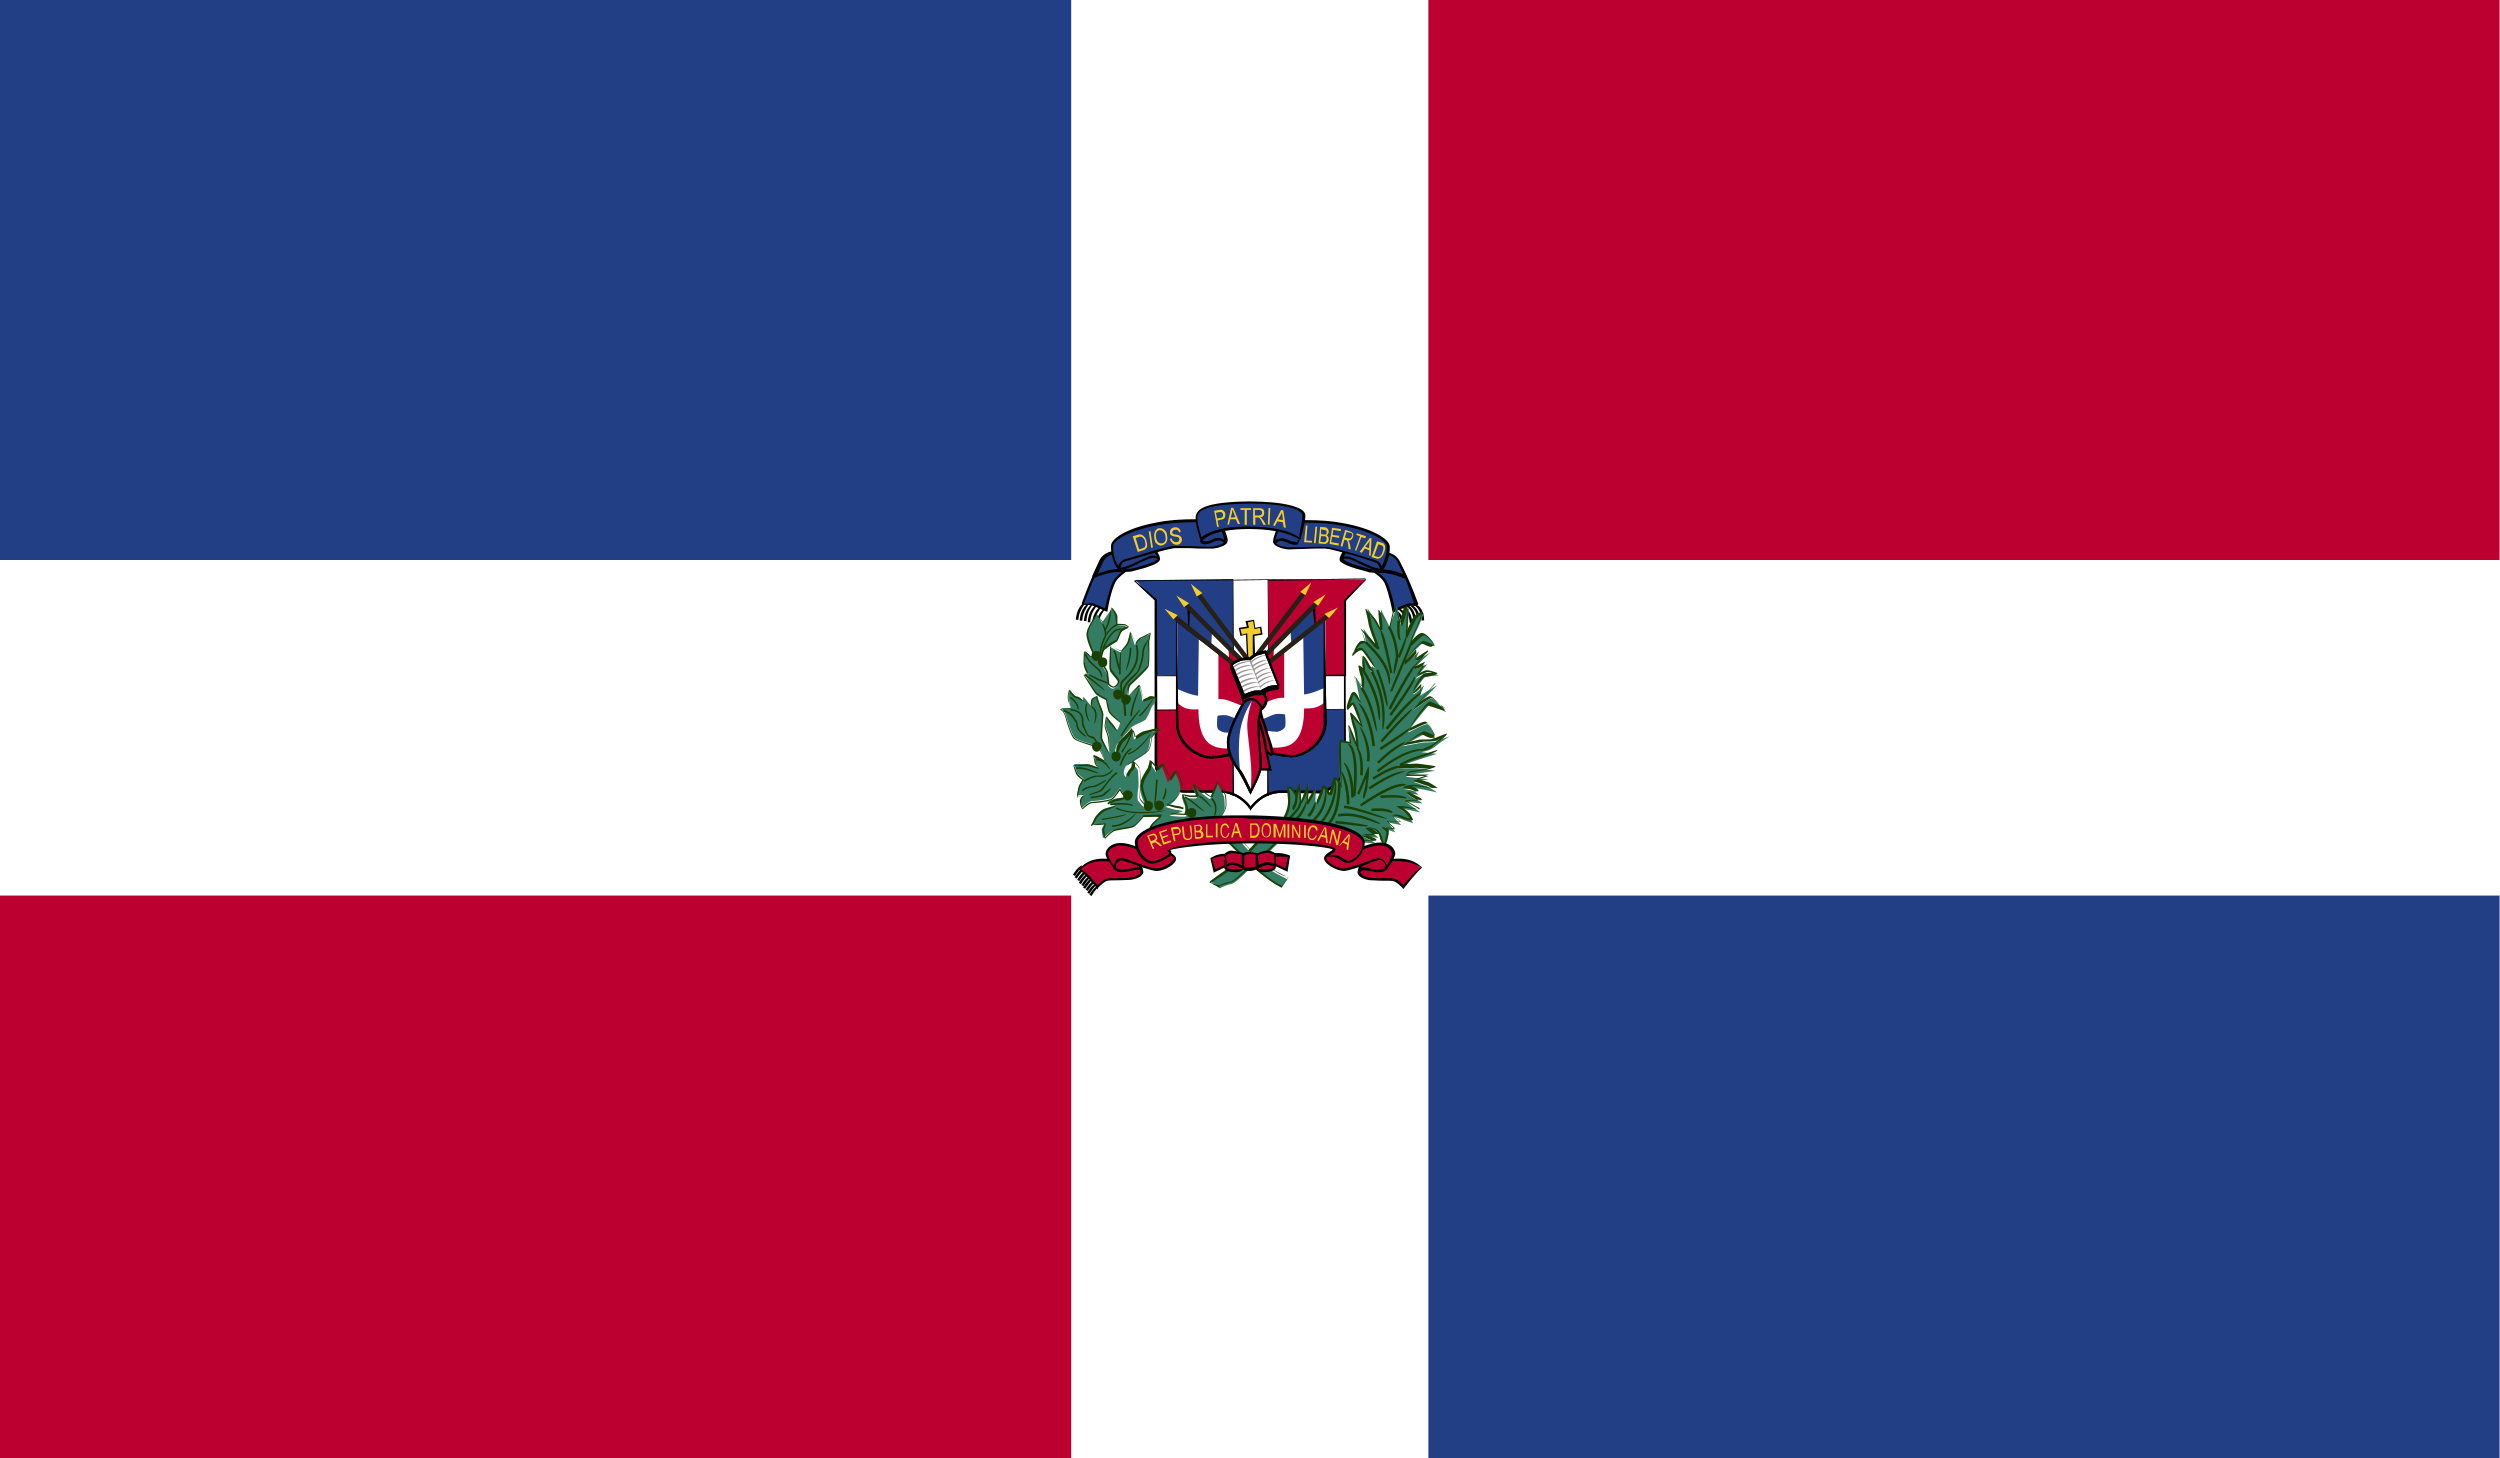 <svg xmlns="http://www.w3.org/2000/svg" viewBox="0 0 58.93 34.37"><path fill="#fff" d="M0 0h58.93v34.37H0z"/><path fill="#223e84" d="M0 0h25.25v13.2H0z"/><path fill="#bc0030" d="M0 21.11h25.25v13.26H0z"/><path fill="#223e84" d="M33.67 21.11h25.25v13.26H33.67z"/><path fill="#bc0030" d="M33.67 0h25.25v13.2H33.67z"/><path d="M33.51 14.63c-.01-.28-.17-.36-.18-.37.04-.05.23.05.24.36l-.06.01z"/><path d="M33.42 14.65c-.01-.27-.17-.36-.18-.37.04-.05.22.05.24.37h-.06z"/><path d="M33.32 14.65c-.01-.28-.17-.36-.18-.37.04-.05.22.05.24.36l-.06.01z"/><path d="M33.23 14.69c-.01-.27-.17-.36-.18-.37.04-.05.22.05.24.36l-.06.01z"/><path d="M33.13 14.73c-.01-.28-.17-.36-.18-.37.04-.05.22.05.24.37h-.06z"/><path d="M33.04 14.77c-.01-.28-.17-.36-.18-.37.04-.05.23.05.24.36l-.06.01z"/><path d="M33.41 14.24c-.34-.9-.47-1.03-.53-1.09-.06-.07-.66-.26-.66-.26l-.17.38s.51.25.62.48c.11.23.19.65.19.65s.23-.09.31-.13c.07-.03.24-.01.24-.03" fill="#223e84"/><path d="M32.83 14.44l-.01-.04c0-.01-.08-.42-.18-.65-.1-.22-.6-.46-.61-.46l.15-.41c.14.01.65.18.71.25.08.08.22.24.54 1.1 0 .05-.04.05-.11.05-.05 0-.12 0-.16.02-.08.03-.3.13-.3.13l-.03.01zm-.75-1.17c.05 0 .51.23.62.46.09.19.16.51.18.62.07-.03.21-.09.27-.11.05-.02.12-.02.18-.02-.26-.83-.4-.98-.46-1.05-.04-.05-.37-.17-.66-.26l-.13.36"/><path d="M33.14 13.6c-.53-.22-.7-.1-.89-.15-.19-.05-.59-.15-.63-.25-.04-.1.34-.57.34-.57l.27.28c.17.18.59.02.74.33l.17.36z" fill="#223e84"/><path d="M33.14 13.64h-.02c-.3-.12-.48-.14-.61-.14h-.07c-.1 0-.15 0-.2-.02-.43-.11-.62-.19-.66-.27-.04-.1.23-.46.35-.6l.32.28c.06.07.17.08.29.1.17.02.36.05.46.25l.16.35c0 .01 0 .03-.01.04.01 0 0 .01-.01.01m-.62-.22c.13 0 .29.01.55.11l-.12-.27c-.08-.17-.23-.19-.4-.21-.12-.02-.25-.03-.33-.12l-.27-.28c-.12.21-.3.47-.28.53.01.03.11.1.61.23.04.01.08.01.12.01h.12z"/><path d="M32.51 13.45c-.1 0-.27-.07-.48-.17-.09-.05-.18-.09-.22-.1-.13-.04-.17.02-.18.03-.05-.04.02-.13.19-.08.05.01.13.05.23.1.15.07.45.21.49.16l.05.03c-.01.02-.04.03-.08.03"/><path d="M30.18 12.31c.04 0 .79-.08 1.46.05.68.12 1.08.36 1.08.52.01.3-.14.54-.16.53-.02-.01 0-.14-.17-.18-.17-.05-.95-.3-1.15-.31-.21-.01-.81.02-.9.01-.09-.01-.32-.06-.32-.16.01-.11.15-.44.16-.46" fill="#223e84"/><path d="M32.55 13.43l-.03-.05c-.01-.04-.03-.1-.14-.14l-.16-.05c-.29-.09-.82-.25-.98-.26h-.11c-.12 0-.27 0-.41.01-.12 0-.23.01-.3.01h-.07c-.01 0-.34-.04-.34-.19 0-.12.15-.46.15-.46.15-.03.35-.04.61-.04.33 0 .63.02.88.07.68.12 1.1.37 1.11.55.01.26-.11.49-.15.54l-.06.01zm-1.42-.54h.11c.17.01.71.17 1 .26l.16.05c.12.03.16.1.17.15.04-.07.12-.25.12-.47 0-.13-.38-.37-1.06-.49-.25-.05-.54-.07-.87-.07-.25 0-.46.02-.54.02-.03.01-.16.33-.16.43 0 .07.17.12.29.13h.37c.14-.01.29-.01.41-.01"/><path d="M30.53 12.84h-.03a.75.75 0 0 1-.16-.05c-.05-.02-.09-.04-.15-.04-.09.01-.1.06-.1.06-.06-.02-.04-.11.1-.12.07-.01.13.02.18.04.04.02.08.04.14.04l.08.02-.01-.06.04-.01.01.01-.03.08c-.01.03-.03.03-.07.03M25.42 14.61h-.06c.02-.31.2-.41.21-.42.03.06-.13.15-.15.42"/><path d="M25.51 14.63h-.06c.02-.31.2-.41.21-.42.03.06-.13.14-.15.42"/><path d="M25.61 14.64h-.06c.02-.31.2-.41.21-.42.02.05-.14.14-.15.42"/><path d="M25.7 14.67h-.06c.02-.31.2-.42.21-.42.02.06-.14.15-.15.42M25.8 14.71h-.06c.02-.31.2-.42.21-.42.02.06-.14.15-.15.42"/><path d="M25.89 14.76h-.06c.02-.31.2-.41.21-.42.02.06-.14.14-.15.42"/><path d="M25.53 14.23c.33-.9.47-1.03.53-1.09.06-.07.66-.26.66-.26l.17.38s-.51.25-.62.48c-.11.23-.19.65-.19.65s-.23-.09-.3-.13c-.09-.03-.25-.01-.25-.03" fill="#223e84"/><path d="M26.1 14.42l-.03-.01-.3-.13a.777.777 0 0 0-.16-.02c-.07 0-.11 0-.11-.04.32-.88.46-1.03.53-1.1.07-.08.58-.25.68-.28l.2.39c-.02.04-.52.29-.62.5-.11.22-.18.64-.18.65l-.01.04zm-.4-.2c.03 0 .06 0 .08.01.06.02.21.08.27.11.02-.11.09-.43.18-.62.11-.24.61-.48.63-.49l-.18-.34c-.25.11-.58.23-.61.27-.07.08-.21.23-.52 1.08.06-.01.11-.02.15-.02"/><path d="M25.79 13.59c.53-.22.7-.1.88-.15.19-.05.59-.15.63-.25.04-.09-.34-.57-.34-.57l-.27.28c-.17.18-.59.02-.74.33l-.16.36z" fill="#223e84"/><path d="M25.79 13.62c-.01 0-.02 0-.03-.01-.01-.01-.01-.03-.01-.04l.16-.35c.1-.21.29-.23.46-.25.12-.01.23-.03.29-.1l.27-.28c.18.15.45.5.41.61-.03.08-.22.16-.66.27-.05.01-.1.01-.14.01h-.13c-.14 0-.31.02-.61.14h-.01m1.15-.98l-.21.28c-.08.09-.21.1-.33.12-.17.02-.32.04-.4.21l-.12.27c.26-.1.43-.11.55-.11h.08c.09 0 .13 0 .18-.01.47-.12.59-.19.61-.23-.01-.05-.19-.32-.36-.53"/><path d="M26.42 13.43c-.04 0-.06-.01-.08-.03l.05-.03c.04.05.34-.09.48-.16.1-.05.19-.09.23-.1.17-.05.23.05.24.05-.04.03-.07 0-.14-.01-.02 0-.05 0-.08.01-.04.01-.13.05-.22.09-.21.11-.38.18-.48.18"/><path d="M28.76 12.3c-.04 0-.8-.08-1.46.05-.68.12-1.08.36-1.08.52-.01.3.14.54.16.53.02-.01 0-.14.17-.18.17-.05.95-.3 1.15-.31.21-.01.81.02.9.01.09-.01.32-.06.32-.16a3.86 3.86 0 0 0-.16-.46" fill="#223e84"/><path d="M26.37 13.42l-.03-.02c-.05-.05-.16-.28-.15-.54.01-.18.42-.43 1.11-.55.25-.05.55-.07.88-.07.26 0 .46.01.55.02.07.04.21.37.21.48 0 .15-.33.19-.34.19h-.37c-.14-.01-.29-.01-.41-.01h-.11c-.17.01-.73.18-1 .26l-.15.04c-.11.03-.13.09-.14.14l-.05.06zm1.8-1.11c-.33 0-.62.02-.87.07-.68.12-1.06.36-1.06.49-.01.22.07.4.12.47a.23.23 0 0 1 .17-.16l.14-.04c.29-.09.84-.26 1.01-.27h.12c.12 0 .27 0 .41.01.12 0 .23.01.3.01.19-.01.35-.07.35-.14 0-.09-.13-.41-.14-.44-.09.01-.29 0-.55 0"/><path d="M28.4 12.83c-.1 0-.11-.06-.11-.1l.05-.04.01.03c.01.03.01.05.08.04.06 0 .1-.02.14-.04.05-.03.11-.05.18-.04.13.02.15.11.15.11-.05.02-.07-.04-.16-.05-.06 0-.1.01-.15.04-.04.02-.09.04-.16.05h-.03"/><path d="M29.44 11.85c-.94.01-1.19.15-1.23.31-.04.15.11.58.11.58s.16-.3 1.13-.29c.97.01 1.17.27 1.17.27s.13-.42.11-.57c0-.15-.4-.3-1.29-.3" fill="#223e84"/><path d="M28.32 12.8l-.02-.06c-.01-.02-.15-.44-.11-.59.04-.15.21-.32 1.26-.33.8 0 1.31.13 1.32.32.01.15-.11.56-.12.58-.06 0-.26-.24-1.19-.25-.94 0-1.11.27-1.11.27l-.03.06zm1.09-.39c.91.01 1.17.22 1.22.27-.02-.07.08-.41.07-.54-.01-.11-.34-.27-1.24-.27-.79.01-1.18.1-1.23.28-.03.1.05.37.09.51.1-.07.36-.25 1.09-.25"/><path fill="#f5cd28" d="M30.74 12.78l.04-.39h.04l-.03.35.14.01-.01.04zM31.048 12.416l-.036.389-.04-.004.036-.388zM31.34 12.82l.06-.38.21.03-.01.05-.17-.03-.02.12.16.02-.01.05-.16-.03-.02.13.18.03-.01.05zM31.94 12.97l.12-.33-.09-.03.01-.04.22.07-.02.05-.09-.03-.12.32zM31.12 12.77l.07.01h.03c.01 0 .02 0 .02-.01.01 0 .01-.01.02-.02 0-.01.01-.02.01-.03v-.04c0-.01-.01-.02-.02-.03-.01-.01-.02-.01-.04-.01h-.07l-.02.13zm.02-.18l.06.01h.04c.01 0 .02-.01.02-.01.01-.01.01-.02.01-.03v-.04c0-.01-.01-.02-.02-.02s-.02-.01-.05-.01l-.06-.01v.11zm-.06.22l.04-.39.11.01c.02 0 .04.01.05.02.01.01.02.02.03.04.01.02.01.04.01.05 0 .02-.01.03-.02.05-.01.01-.02.03-.03.03.02.01.03.02.04.04.01.02.01.04.01.06 0 .02-.01.04-.01.05-.01.01-.02.03-.03.03-.01.01-.02.01-.03.02h-.05l-.12-.01zM31.7 12.67l.08.02c.02 0 .03.01.04 0 .01 0 .02-.01.03-.02.01-.01.01-.02.02-.03.01-.02.01-.03 0-.05-.01-.02-.02-.03-.04-.03l-.09-.02-.04.13zm-.1.2l.11-.38.12.04c.02.01.04.02.05.03.01.01.02.03.02.04 0 .02 0 .04-.01.06-.01.03-.02.05-.04.06-.02.02-.04.02-.07.02.01.01.01.02.02.03.01.02.01.04.02.06l.02.12-.05-.01-.01-.09c0-.03-.01-.04-.01-.06 0-.01-.01-.03-.01-.03 0-.01-.01-.01-.01-.02 0 0-.01 0-.02-.01l-.04-.01-.05.17-.04-.02zM32.39 13.1l.06.02c.02 0 .03.01.04.01.01 0 .02-.01.03-.01l.04-.04c.01-.02.02-.04.03-.07.01-.04.02-.07.02-.09 0-.02-.01-.04-.02-.05-.01-.01-.02-.02-.04-.02l-.06-.02-.1.27zm-.06.03l.13-.37.1.03c.02.01.04.01.05.02.01.01.02.02.03.04.01.02.01.04.01.07 0 .03-.01.06-.02.09s-.02.05-.03.07c-.01.02-.02.03-.04.05-.01.01-.02.02-.04.03-.01 0-.02.01-.04.01-.01 0-.03 0-.05-.01l-.1-.03zM32.18 12.89l.09.03.01-.11c0-.04.01-.06.01-.08-.01.02-.02.05-.04.07l-.07.09zm-.13.12l.24-.33.04.01-.02.41-.04-.01.01-.12-.11-.04-.07.1-.05-.02zM29.34 12.37v-.35h-.1v-.04h.25v.04h-.1v.35zM29.943 11.976l-.017.39-.04-.002.017-.39zM28.69 12.22l.08-.01c.03-.01.04-.02.05-.03.01-.01.01-.03.01-.05 0-.02-.01-.03-.02-.04-.01-.01-.02-.02-.03-.02h-.04l-.08.02.03.13zm0 .2l-.07-.38.12-.02c.02 0 .04-.01.05 0 .02 0 .03 0 .04.01l.03.03c.01.01.02.03.02.05.01.03 0 .06-.01.09s-.04.04-.09.05l-.08.02.03.15h-.04zM29.01 12.2l.11-.01-.04-.1a.689.689 0 0 0-.03-.08c0 .03-.01.05-.01.08l-.03.11zm-.08.17l.09-.4h.05l.16.38h-.05l-.05-.11H29l-.03.12-.04.01zM29.58 12.15h.09c.02 0 .04 0 .05-.01.01-.01.02-.01.02-.02.01-.01.01-.02.01-.04s-.01-.04-.02-.04a.076.076 0 0 0-.05-.02h-.1v.13zm-.04.22v-.39h.14c.03 0 .05 0 .07.01.02.01.03.02.04.04.01.02.01.04.01.06 0 .03-.01.05-.02.07-.02.02-.04.03-.07.04.01.01.02.01.03.02.01.01.02.03.04.05l.06.1h-.06l-.04-.08c-.01-.02-.02-.04-.03-.05-.01-.01-.01-.02-.02-.03-.01 0-.01-.01-.02-.01h-.08v.17h-.05zM30.13 12.24l.11.02-.01-.11c-.01-.03-.01-.06-.01-.08-.01.03-.02.05-.03.07l-.06.1zm-.12.14l.19-.36.05.01.06.41-.05-.01-.02-.12-.13-.02-.06.11-.04-.02zM27.118 12.521l.058.386-.04.006-.058-.386zM27.58 12.7l.04-.01c0 .02.01.03.02.05.01.01.02.02.04.03.01.01.03.01.05.01.02 0 .03-.01.04-.01.01-.01.02-.01.02-.03.01-.01.01-.02.01-.03 0-.01-.01-.02-.01-.03-.01-.01-.02-.02-.03-.02-.01 0-.03-.01-.06-.01-.03-.01-.05-.01-.07-.02-.02-.01-.03-.02-.04-.03-.01-.01-.01-.03-.01-.05 0-.02 0-.04.01-.06.01-.02.02-.03.04-.04.02-.01.04-.02.06-.02.02 0 .05 0 .07.01.02.01.04.02.05.04.01.01.02.04.02.06l-.04.01c0-.02-.01-.04-.03-.05-.01-.01-.03-.02-.06-.01-.03 0-.05.01-.05.02-.01.01-.02.03-.02.04 0 .01.01.03.02.03.01.01.03.02.07.02.04.01.06.01.07.02.02.01.04.02.05.04.01.02.02.03.02.05 0 .02 0 .04-.01.06-.01.02-.02.03-.04.05-.02.01-.04.02-.06.02-.03 0-.05 0-.07-.01-.02-.01-.04-.02-.05-.04-.04-.04-.05-.07-.05-.09M27.21 12.68c-.01-.07 0-.12.02-.16.02-.04.06-.07.1-.07.03 0 .06 0 .08.02.03.01.05.03.07.06.02.03.03.06.03.1.01.04.01.07 0 .11-.01.03-.02.06-.05.08-.02.02-.05.03-.08.04-.03 0-.06 0-.08-.02-.03-.01-.05-.04-.07-.06-.01-.04-.02-.07-.02-.1m.04-.01c.01.05.02.08.05.11.02.02.05.03.09.03.03-.01.06-.02.07-.05.02-.03.02-.07.01-.12 0-.03-.01-.06-.03-.08a.12.12 0 0 0-.05-.05c-.02-.01-.04-.01-.06-.01-.03 0-.05.02-.07.05-.01.02-.02.07-.01.12M26.85 12.95l.07-.02c.02-.01.04-.02.05-.02.01-.01.02-.02.02-.03.01-.02.01-.03.01-.05 0-.02-.01-.05-.01-.07-.01-.04-.03-.07-.05-.08-.02-.02-.03-.03-.05-.03-.01 0-.03 0-.05.01l-.07.02.08.27zm-.03.06l-.12-.37.11-.03c.02-.01.04-.01.06-.01.02 0 .04 0 .05.01.02.01.04.03.06.05.02.02.03.05.04.08.01.03.01.05.02.08v.06c0 .02-.01.03-.02.04l-.03.03c-.01.01-.03.02-.05.02l-.12.04z"/><path d="M26.76 13.67l.49.48v3.86c0 .3.33.64.66.64h.82c.5 0 .74.4.74.4s.25-.41.74-.4l.89.01c.26 0 .59-.33.59-.66v-3.86l.49-.48h-5.42z" fill="#fff"/><path d="M29.48 19.11l-.02-.04s-.25-.39-.72-.39h-.83c-.33 0-.69-.35-.69-.67v-3.86l-.49-.46 5.46-.05-.48.53.01 3.84c0 .16-.08.33-.2.47-.13.14-.28.22-.41.22l-.9-.01c-.48 0-.71.39-.72.39l-.01.03zm2.7-5.46l-5.42.05.51.43.01 3.88c0 .3.32.62.63.62h.83c.42 0 .67.28.74.38.08-.1.32-.38.73-.38l.91.01c.12 0 .26-.07.37-.2.12-.13.19-.29.19-.43v-3.86l.5-.5z"/><path fill="#bc0030" d="M29.89 13.67v2.25h1.82v-1.77l.49-.48z"/><path d="M31.73 15.94H29.9l-.02-2.27 2.33-.02-.48.51v1.78zm.46-2.28l-2.3.03.02 2.23 1.78-.02v-1.75l.5-.49z"/><path fill="#223e84" d="M26.76 13.67h2.31v2.25h-1.82v-1.77z"/><path d="M29.09 15.94h-1.83l-.02-1.79-.49-.47 2.32-.03.02 2.29zm-.04-2.27l-2.29.02.51.45.01 1.78 1.78-.02v-2.23z"/><path d="M27.25 16.73h1.81v2.01l-.17-.08h-.99c-.33 0-.66-.32-.66-.65v-1.28z" fill="#bc0030"/><path d="M29.09 18.77l-.19-.09h-.98c-.34 0-.68-.33-.68-.66v-1.29l1.83-.02.02 2.06zm-.04-2.04l-1.8.02.02 1.27c0 .31.32.63.64.63h.99l.15.07v-1.99z"/><path d="M31.71 16.73H29.9v2.01l.17-.08h.99c.33 0 .66-.32.66-.65v-1.28z" fill="#223e84"/><path d="M29.87 18.77v-2.04l1.83-.02.02 1.3c0 .34-.34.66-.68.66h-.99l-.18.1zm1.82-2.04l-1.8.02.02 1.96.14-.07h1c.32 0 .64-.32.64-.63v-1.28z"/><path d="M29.48 19.11l-.02-.04s-.25-.39-.72-.39h-.83c-.33 0-.69-.35-.69-.67v-3.86l-.49-.46 5.46-.05-.48.53.01 3.84c0 .16-.08.33-.2.47-.13.14-.28.22-.41.22l-.9-.01c-.48 0-.71.39-.72.39l-.01.03zm2.7-5.46l-5.42.05.51.43.01 3.88c0 .3.32.62.63.62h.83c.42 0 .67.28.74.38.08-.1.32-.38.73-.38l.91.01c.12 0 .26-.07.37-.2.12-.13.19-.29.19-.43v-3.86l.5-.5z"/><path fill="#f5cd28" d="M29.4 14.96v.64h.16v-.64h.17v-.16h-.17v-.16h-.16v.16h-.17v.16z"/><path d="M29.59 15.63h-.19l-.03-.67-.13.03-.04-.19.19-.03-.03-.13.2-.03.03.19.14-.03.03.19-.19.03.02.64zm-.19-.7l.03.67.1-.02v-.62l.19-.03-.02-.13-.13.03-.03-.19-.13.03.03.13-.2.03.03.13.13-.03z"/><path fill="#272015" d="M28.308 13.996l1.315 1.74-.088.065-1.315-1.738z"/><path fill="#f5cd28" d="M28.21 14.06l-.14-.3.27.22z"/><path d="M28.95 15.31c-.01.02-.17.66-.17.66s.52.08.51.05c-.01-.03-.07-.44-.1-.47-.02-.02-.23-.2-.24-.24" fill="#bc0030"/><path d="M28.52 14.87l-.09.88s.59.52.58.45c-.01-.07-.05-.89-.05-.89l-.44-.44z" fill="#fff"/><path d="M28.03 14.35l-.03.96s.52.42.52.38c0-.04.05-.78.05-.78l-.54-.56z" fill="#223e84"/><path d="M28.02 15.15l-.03-.82.06.01z"/><path fill="#272015" d="M27.999 14.224l1.542 1.541-.078.078-1.542-1.54z"/><path fill="#f5cd28" d="M27.91 14.31l-.18-.27.3.18z"/><path d="M27.75 14.64v2.41c0 .48.49.83.83.8.33-.03.82-.16.82-.16v-1.77l-1.65-1.28z" fill="#fff"/><path d="M28.54 17.88c-.33 0-.82-.33-.82-.83v-2.41l1.7 1.26.01 1.79c-.03.03-.52.17-.85.19h-.04zm-.81-3.22l.05 2.39c0 .46.46.77.76.77v.03l.03-.03c.33-.02.81-.16.82-.16l-.02-1.74-1.64-1.26z"/><path d="M27.75 16.56v.48c0 .48.49.83.83.8.33-.03.82-.16.82-.16-.33-.16-1.15.32-1.15-.96-.17.01-.34.01-.5-.16" fill="#bc0030"/><path d="M28.26 15.01l-.02 1.39c-.17-.02-.33-.09-.49-.16v-1.61l.51.38z" fill="#223e84"/><path d="M28.72 15.41v1.07s.12-.02.31.06l.38.15v-.78l-.69-.5z" fill="#bc0030"/><path d="M29.36 17.05s-.36-.18-.45-.19c-.09-.01-.21.01-.21.01s-.02.16-.01.26.16.14.21.14c.05 0 .46-.05.46-.05v-.17z" fill="#223e84"/><path d="M28.54 17.88c-.33 0-.82-.33-.82-.83v-2.41l1.7 1.26.01 1.79c-.03.03-.52.17-.85.19h-.04zm-.81-3.22l.05 2.39c0 .46.46.77.76.77v.03l.03-.03c.33-.02.81-.16.82-.16l-.02-1.74-1.64-1.26z"/><path fill="#272015" d="M27.733 14.508l1.714 1.363-.068.086-1.714-1.363z"/><path fill="#f5cd28" d="M27.66 14.6l-.21-.25.31.15z"/><path fill="#272015" d="M30.68 13.962l.088.066-1.317 1.738-.087-.066z"/><path fill="#f5cd28" d="M30.77 14.03l.14-.3-.26.22z"/><path d="M30.03 15.29c.01.02.17.66.17.66s-.52.08-.51.05c.01-.03.07-.44.1-.47.02-.03.23-.21.24-.24" fill="#bc0030"/><path d="M30.47 14.84l.09.87s-.59.52-.58.45c.01-.07.05-.88.05-.88l.44-.44z" fill="#fff"/><path d="M30.96 14.32l.03.96s-.52.42-.52.38c0-.04-.05-.78-.05-.78l.54-.56z" fill="#223e84"/><path d="M31.03 15.12l-.09-.81H31z"/><path fill="#272015" d="M30.98 14.198l.079.077-1.53 1.553-.08-.078z"/><path fill="#f5cd28" d="M31.07 14.28l.18-.27-.29.18z"/><path d="M31.24 14.61v2.41c0 .48-.49.83-.82.8-.33-.02-.83-.16-.83-.16v-1.77l1.65-1.28z" fill="#fff"/><path d="M30.45 17.85h-.04c-.33-.02-.83-.16-.83-.16l-.02-1.8 1.66-1.31.05 2.44c0 .5-.5.83-.82.83m-.83-.19c.06 0 .49.11.79.14l.03.03v-.03c.3 0 .76-.31.76-.78v-2.41l-1.6 1.31.02 1.74"/><path d="M31.24 16.54v.48c0 .48-.49.83-.82.8-.33-.02-.83-.16-.83-.16.33-.16 1.15.32 1.15-.96.17 0 .33 0 .5-.16" fill="#bc0030"/><path d="M30.72 14.98l.02 1.39c.17-.02.33-.09.49-.16V14.6l-.51.38z" fill="#223e84"/><path d="M30.27 15.38v1.07s-.12-.02-.32.06l-.38.15v-.78l.7-.5z" fill="#bc0030"/><path d="M29.63 17.02s.36-.18.45-.19c.09-.01.21.01.21.01s.02.16.01.26-.16.15-.21.15-.46-.05-.46-.05v-.18z" fill="#223e84"/><path d="M30.45 17.85h-.04c-.33-.02-.83-.16-.83-.16l-.02-1.8 1.66-1.31.05 2.44c0 .5-.5.83-.82.83m-.83-.19c.06 0 .49.11.79.14l.03.03v-.03c.3 0 .76-.31.76-.78v-2.41l-1.6 1.31.02 1.74"/><path fill="#272015" d="M31.251 14.483l.068.086-1.717 1.359-.068-.086z"/><path fill="#f5cd28" d="M31.33 14.57l.21-.25-.32.15z"/><path d="M29.77 17.6c.04.04.18.22.21.18.04-.04-.09-.37-.13-.55-.05-.17-.15-.36-.15-.63-.01-.27-.17.03-.17.03l.24.97z" fill="#bc0030"/><path d="M29.97 17.82c-.05 0-.12-.07-.21-.18l-.26-1c.03-.07.09-.18.16-.18s.07.11.07.14c0 .18.05.33.1.47.02.06.04.11.05.16.01.05.03.12.06.19.08.24.1.35.07.38l-.04.02zm-.32-1.3c-.02 0-.07.06-.1.13l.25.94c.1.13.15.16.16.16 0-.04-.05-.21-.08-.32-.02-.07-.04-.14-.06-.19-.01-.05-.03-.1-.05-.16-.05-.14-.1-.29-.11-.48 0-.06-.01-.08-.01-.08"/><path d="M29.63 18.13l.31.02s-.1-.42-.13-.66c-.03-.24-.3-.98-.3-.98l.12 1.62z" fill="#bc0030"/><path d="M29.98 18.17l-.35-.01-.14-1.65c.07.02.32.73.35.97.03.24.13.65.13.66l.01.03zm-.49-1.66l.17 1.61.25-.01c-.02-.1-.1-.43-.13-.63-.03-.23-.29-.96-.29-.97"/><path d="M29.4 16.43c-.01.01-.45.7-.45 1.06 0 .36.21.57.28.69.07.11.25.48.25.48s.21-.4.24-.56c.02-.16-.08-.82-.05-1.08.03-.26.23-.87.23-.87l-.5.28z" fill="#fff"/><path d="M29.48 18.73l-.03-.05s-.17-.36-.25-.48l-.04-.06c-.09-.12-.24-.33-.24-.64 0-.29.28-.79.44-1.06l.51-.31c.04.04-.15.64-.18.9-.02.14.01.4.03.64.02.2.03.37.02.44-.02.16-.23.55-.24.57l-.02.05zm.38-2.58l-.45.31c-.27.46-.43.83-.43 1.04 0 .29.14.48.23.61l.05.06c.06.09.17.32.22.43.06-.11.19-.38.21-.5.01-.07-.01-.24-.02-.43-.02-.24-.04-.51-.03-.65.02-.26.22-.85.22-.87"/><path d="M29.4 16.43c-.01.01-.45.7-.45 1.06 0 .36.21.57.28.69-.02-.23-.04-.44-.02-.73.03-.76.53-1.21.53-1.21l-.34.19z" fill="#223e84"/><path d="M29.58 16.23c0 .13-.18.52-.18.88 0 .18.07.6.09.94.02.34-.01.61-.01.61s.21-.4.24-.56c.02-.16-.08-.82-.05-1.08.03-.26.23-.87.23-.87l-.32.08z" fill="#bc0030"/><path d="M29.48 18.73l-.03-.05s-.17-.36-.25-.48l-.04-.06c-.09-.12-.24-.33-.24-.64 0-.29.28-.79.44-1.06l.51-.31c.04.04-.15.64-.18.9-.02.14.01.4.03.64.02.2.03.37.02.44-.02.16-.23.55-.24.57l-.02.05zm.38-2.58l-.45.31c-.27.46-.43.83-.43 1.04 0 .29.14.48.23.61l.05.06c.06.09.17.32.22.43.06-.11.19-.38.21-.5.01-.07-.01-.24-.02-.43-.02-.24-.04-.51-.03-.65.02-.26.22-.85.22-.87"/><path d="M29.33 16.28c-.1.09-.03.29-.03.29s.07-.09.21-.08c.14.01.23.21.23.21s.09-.06.1-.2c.02-.14-.27-.29-.51-.22" fill="#bc0030"/><path d="M29.73 16.74l-.01-.03s-.08-.19-.2-.2c-.13 0-.19.07-.19.07-.05-.02-.13-.23-.01-.33.22-.07.41.01.51.13.04.04.05.08.05.13-.01.15-.11.22-.11.22l-.04.01zm-.23-.29c.13.01.22.13.25.2.02-.03.06-.08.07-.16 0-.03-.02-.06-.03-.08-.07-.08-.28-.16-.45-.11-.05.05-.03.16-.02.22.02-.03.09-.07.18-.07"/><path d="M29.02 15.73l.29.74.21-.08c.08-.03.18-.01.18-.01s.13-.07.2-.1c.07-.02.21-.03.21-.03l.02-.03s-1-.57-1.09-.54l-.02.05z"/><path d="M29.29 16.51l-.3-.77.03-.09c.15 0 1.02.49 1.11.54l.03.02-.04.05c-.02.01-.15.01-.22.04-.06.02-.19.09-.19.09h-.09c-.04 0-.07 0-.1.02l-.21.08-.02.02zm-.25-.8l.28.72c.04-.02.12-.05.18-.07.06-.02.18-.02.19-.01 0-.01.12-.07.18-.1.08-.02.21-.03.22-.03-.35-.18-.96-.51-1.05-.51"/><path d="M29.04 15.66l.29.74.21-.08c.08-.03.18-.01.18-.01s.13-.07.2-.1c.07-.02.21-.03.21-.03l-.29-.81s-.11.01-.2.04c-.07.02-.17.12-.17.12-.05 0-.14-.01-.23.01-.09.05-.17.09-.2.12" fill="#fff"/><path d="M29.31 16.44l-.3-.77c.05-.08.15-.12.21-.15.04-.01.09-.02.15-.02h.08s.1-.09.18-.12c.09-.03.21-.05.21-.05l.32.83c-.03.04-.16.04-.22.07-.06.02-.19.09-.19.09h-.09c-.04 0-.07.01-.1.02l-.21.08-.04.02zm.5-1.04c-.01.01-.1.03-.17.05-.06.02-.16.11-.16.11h-.11c-.05 0-.09.01-.13.02-.08.03-.15.07-.18.1l.28.68c.04-.02.12-.05.18-.07.06-.02.18-.02.19-.01 0-.01.12-.07.18-.1.08-.03.21-.03.22-.03l-.3-.75z"/><path fill="#999396" d="M29.75 16.3l-.31-.75.04-.01z"/><path d="M29.1 15.73l-.02-.03c.1-.08.27-.13.41-.11-.14.02-.3.06-.39.14M29.13 15.82l-.02-.03c.1-.08.27-.13.41-.11-.14.02-.3.06-.39.14M29.16 15.92l-.02-.03c.1-.08.27-.13.41-.11-.14.02-.3.06-.39.14M29.18 16.02l-.02-.03c.1-.08.27-.13.41-.11-.13.02-.29.06-.39.14M29.24 16.12l-.02-.03c.1-.08.27-.13.41-.11-.14.02-.3.07-.39.14M29.27 16.22l-.02-.03c.1-.08.27-.13.41-.11-.14.02-.3.07-.39.14M29.31 16.32l-.02-.03c.1-.08.27-.13.41-.11-.14.02-.3.06-.39.14" fill="#999396"/><path d="M29.51 15.62l-.03-.02c.09-.09.24-.16.38-.16-.13.03-.27.09-.35.18M29.53 15.73l-.03-.02c.09-.09.24-.16.38-.16-.13.04-.27.1-.35.18M29.56 15.81l-.03-.02c.09-.09.24-.16.38-.16-.13.04-.27.1-.35.18M29.6 15.92l-.03-.02c.09-.09.24-.16.38-.16-.12.03-.26.09-.35.18M29.63 16.02L29.6 16c.09-.1.24-.16.38-.16-.13.04-.27.09-.35.18M29.67 16.11l-.03-.02c.09-.1.24-.16.38-.16-.12.03-.27.09-.35.18M29.71 16.21l-.03-.02c.09-.09.24-.16.38-.16-.13.03-.27.09-.35.18" fill="#999396"/><path d="M29.31 16.44l-.3-.77c.05-.08.15-.12.21-.15.04-.01.09-.02.15-.02h.08s.1-.09.18-.12c.09-.03.21-.05.21-.05l.32.83c-.03.04-.16.04-.22.07-.06.02-.19.09-.19.09h-.09c-.04 0-.07.01-.1.02l-.21.08-.04.02zm.5-1.04c-.01.01-.1.03-.17.05-.06.02-.16.11-.16.11h-.11c-.05 0-.09.01-.13.02-.08.03-.15.07-.18.1l.28.68c.04-.02.12-.05.18-.07.06-.02.18-.02.19-.01 0-.01.12-.07.18-.1.08-.03.21-.03.22-.03l-.3-.75z"/><path d="M28.52 20.77c.04-.02.45-.27.67-.46.22-.19.41-.44.65-.67.24-.23.35-.17.47-.44s.06-.38.06-.65c.08 0 .11.09.16.18.02.04.13-.32.12-.22 0 .12-.01.4 0 .39.04-.06.21-.43.21-.43s-.08.52-.06.46c.02-.06.21-.33.21-.33v.33s.14-.23.18-.4c.04-.02.12.23.16.17.04-.06.08-.4.14-.36.06.04.1.21.1.21s-.04-1.11.02-1.09c.06.02.2.06.2.06v-.42l.18.56c.02.06-.02-.4-.06-.52-.04-.12-.08-.35-.08-.35l.24.35c0-.06-.16-.56-.2-.56-.04 0-.22.21-.18.19.04-.02.14-.44.2-.44s.18.3.16.27l-.12-.66.16.29s.04-.17 0-.27-.06-.25-.06-.25.12.15.1.12c-.02-.04 0-.34 0-.34s.08.18.1.22c.02.04.09.15.09.15v-.16l.1.09s-.22-.47-.32-.49c-.1-.02-.23.16-.23.16s.18-.31.23-.31h.08l-.06-.33s.39.54.37.46c-.02-.08-.18-.44-.2-.57-.02-.14-.08-.37-.08-.37s.14.19.18.25c.04.06.16.29.16.25 0-.04-.02-.48-.02-.48l.2.42.18-.5.1.48s.08-.23.1-.33c.02-.09.08-.09.08-.09s-.02.4-.02.44c0 .04-.04.25-.04.25l.22-.44c.04-.08.2-.13.2-.13s-.08.17-.1.23c-.02.06-.24.5-.2.5s.2-.23.3-.23.28.25.24.27c-.04.02-.2-.07-.26-.07s-.53.52-.45.5c.08-.02.35-.31.35-.31s-.1.24-.06.22c.04-.02.33-.19.33-.19s-.43.39-.37.39.3-.12.3-.12l-.3.37s.24-.16.32-.16c.08 0 .25.06.25.06s-.3.02-.33.04c-.04.02-.33.44-.26.4.08-.04.24-.21.24-.21l-.1.25.41-.25-.57.6s.39-.31.45-.29c.06.02.33.33.33.33s-.35-.17-.39-.17c-.04 0-.57.67-.49.64.08-.04.36-.19.43-.19.08 0 .21.35.18.35-.04 0-.22-.1-.26-.1-.04 0-.49.27-.49.27s.33-.06.43-.08c.1-.02.3 0 .37-.04.08-.04.3-.11.3-.11s-.23.14-.34.24c-.12.1-.33.13-.33.13l.37.04s-.51.16-.64.21c-.12.05-.2.1-.28.14.06 0 .35-.01.43-.01.08 0 .45.06.45.06s-.49.08-.55.08c-.06 0-.14.06-.14.06l.53.06-.35.06.32.11c.06.02.24.14.24.14s-.45-.1-.55-.1c-.1 0-.25.02-.25.02s.17.01.26.06c.07.03.09.07.09.07l-.26-.02s.18.14.24.15c.06.02.12.08.12.08l-.39-.04.34.25s-.35-.08-.41-.08h-.06s.18.14.22.19c.04.06.08.14.08.14s-.16-.04-.24-.08a.91.91 0 0 0-.22-.06l.18.19-.3-.06.16.23-.3-.1s.14.08.14.13c0 .06-.06.33-.1.29-.04-.04-.06-.19-.1-.25-.04-.06-.1-.1-.1-.1s-.11-.05-.2-.06c.02.04.23.17.26.22l-.38-.04s.36.17.3.17-1.95-.15-2.07-.15c-.12 0-.69.65-.81.71-.12.06-.39.38-.51.4-.12.02-.27.1-.27.1l-.23-.17z" fill="#347c63"/><path d="M28.74 20.92l-.23-.12c.05-.08.46-.33.66-.51.12-.11.24-.23.36-.36.09-.1.19-.21.29-.31.1-.09.18-.14.24-.18.1-.06.16-.1.23-.25.08-.19.08-.29.06-.44 0-.06-.01-.12-.01-.2.12-.03.16.05.2.14 0-.02.02-.06.03-.09.04-.1.05-.12.07-.12.03.21.03.4.04.43-.01-.06.15-.44.15-.44v.01c.01.01.01.02.01.04.01.12 0 .27-.01.35.03-.1.15-.25.16-.28l.05.29c.02-.08.1-.23.13-.36.07-.02.09.02.13.08.01.03.04.07.05.08 0-.01.01-.09.03-.14.03-.15.06-.23.11-.23.09.05.13.21.14.24-.07-.39-.09-1.05-.04-1.11l.23.05-.04-.39c.03-.03.13.24.19.4-.02-.12-.04-.29-.07-.35-.04-.12-.08-.35-.08-.35.04-.02.18.17.26.27-.07-.13-.17-.43-.2-.46 0 .01-.06.07-.11.13-.04-.06-.02-.11-.01-.15.07-.2.1-.28.15-.28.08 0 .17.26.18.28-.09-.08-.16-.21-.18-.22-.01.01-.06.16-.09.24.02-.03.05-.05.07-.05.09 0 .23.58.23.59-.06-.03-.16-.16-.23-.24.02.07.05.17.07.23.03.08.08.51.06.55-.07-.07-.23-.57-.23-.57l.06.41-.24-.03c0 .05 0 .58.02 1.07-.07-.06-.11-.16-.14-.19 0 .01-.03.12-.05.19-.02.09-.03.14-.05.17-.07.02-.1-.02-.14-.09-.02-.03-.04-.07-.05-.07-.01.15-.14.38-.15.39v-.02-.03l-.05-.3c-.02.12-.14.3-.16.34-.05 0-.07 0-.02-.31-.04.12-.11.25-.13.28-.05 0-.06-.01-.06-.29-.04.11-.06.13-.09.13-.08-.13-.11-.18-.17-.18.03.04.04.1.04.16.01.15.02.27-.07.47a.54.54 0 0 1-.25.28c-.06.04-.14.08-.23.17-.1.1-.2.21-.29.31-.12.13-.24.26-.36.37-.22.19-.64.44-.67.46l.2.06c.04-.02.17-.08.27-.09.06-.01.18-.13.28-.22.09-.08.17-.16.22-.18.04-.02.18-.16.31-.29.26-.27.43-.43.51-.43.07 0 .73.05 1.31.1.31.02.58.04.7.05-.06-.02-.16-.07-.25-.11l.33-.01c-.03-.01-.06-.03-.09-.05-.09-.07-.13-.1-.14-.12.12-.04.24.02.24.02.01 0 .07.04.11.11.02.03.04.09.05.13.01.04.03.1.04.11 0-.02.05-.21.05-.27 0-.02-.06-.08-.12-.11h.01c.03-.02.07-.01.1.01l.21.03-.19-.19.33.01-.2-.14c.03-.05.17-.03.25.01.05.02.12.05.17.06-.02-.02-.03-.05-.05-.07a1.24 1.24 0 0 0-.21-.18l-.07-.05h.14c.06 0 .38.07.42.08l-.36-.2.33-.01c-.02-.01-.03-.02-.05-.02a1.41 1.41 0 0 1-.24-.16l.22-.03a.076.076 0 0 0-.04-.02c-.08-.05-.25-.06-.25-.06 0-.06.15-.08.25-.08.07 0 .28.04.42.07-.05-.02-.09-.05-.12-.05l-.32-.11.02-.01c.01-.01.02-.01.04-.01l.31-.1h-.53c-.01-.06.07-.12.14-.12.04 0 .24-.03.39-.05-.11 0-.25-.02-.29-.02-.04 0-.14.01-.24.01-.08 0-.16.01-.19.01l.01-.03-.01-.03h.03L33 18c.07-.03.14-.07.23-.11.13-.05.64-.21.64-.21l-.25.01.26-.01c.01.06-.51.21-.63.26-.06.02-.11.05-.16.07h.05c.1 0 .2-.01.24-.01.08 0 .46.06.46.06 0 .06-.5.14-.56.14-.04 0-.1.04-.12.05l.52.01-.3.1c.08.01.22.06.27.07.06.02.22.13.24.14-.18.02-.49-.04-.57-.04h-.04l.06.03c.08.03.1.08.1.09l-.29.02c.09 0 .21.08.25.1.06.02.13.08.13.08h-.02c-.01.02-.04.02-.06 0l-.33.01.36.2c-.15.02-.34-.02-.41-.02.04.03.13.1.16.14.04.06.08.14.08.14-.04.04-.2 0-.28-.04a.688.688 0 0 0-.21-.06l.2.14-.32-.01.19.18-.21-.03c.04.02.06.06.06.09 0 0-.04.32-.12.32a.29.29 0 0 1-.09-.15.548.548 0 0 0-.04-.12.658.658 0 0 0-.09-.09s-.04-.02-.09-.04c.02.01.04.03.06.04.07.05.12.09.14.11h-.4c.35.1.34.12.33.15-.06.03-.4 0-.8-.03-.55-.04-1.23-.09-1.3-.09-.06 0-.3.24-.47.41-.17.17-.28.27-.33.3-.05.02-.13.1-.21.17-.12.11-.24.22-.31.23-.11.02-.27.09-.27.09l-.01.03zm4.76-3.22c0-.06.2-.09.31-.18l.13-.1c-.02.01-.04.02-.05.03-.05.02-.14.03-.23.03-.06 0-.11 0-.15.01-.1.02-.43.08-.43.08l.01-.01c0-.01.01-.02.04-.03.18-.16.41-.29.44-.29.02 0 .07.02.14.05.04.02.1.05.12.05-.02-.03-.13-.28-.18-.29-.06 0-.26.11-.36.15l-.07.03c-.05-.07.41-.69.48-.69.04 0 .3.12.41.18-.17-.1-.32-.26-.36-.27-.04 0-.25.15-.43.28.02-.04.06-.09.11-.14l.42-.5-.38.29.04-.21c-.04.06-.13.15-.18.17-.07-.08.19-.44.23-.46.02-.01.12-.02.2-.03-.04-.01-.07-.01-.1-.01-.05 0-.22.09-.31.15l.02.01c0-.02.01-.04.04-.06l.18-.28c-.06.06-.19.11-.24.11-.03-.04-.05-.06.16-.26-.05.03-.09.06-.11.06-.04-.02-.06-.04-.01-.18-.07.11-.23.26-.29.28-.04-.1.38-.56.45-.56.03 0 .08.02.13.04.04.02.09.04.11.04-.01-.03-.15-.21-.22-.21-.05 0-.13.09-.19.14-.06.06-.08.09-.11.09-.05-.04-.03-.1.11-.41.03-.06.05-.11.05-.13.02-.04.06-.14.08-.2-.03.04-.1.08-.13.13-.04.08-.21.44-.21.44-.06-.02-.02-.22-.02-.26 0-.03.01-.28.02-.39-.01.01-.01.03-.02.05-.02.1-.1.33-.1.33l-.01-.02c-.01-.01-.01-.02-.01-.04l-.14-.42-.12.5-.22-.36c.03.12.04.38.04.41-.06.03-.06.03-.15-.13-.02-.04-.05-.08-.06-.1l-.1-.14c.02.07.04.17.05.24.01.08.08.27.13.4.03.08.05.15.06.18-.05.04-.08.04-.43-.44l.11.3-.11.03c-.02.01-.06.06-.1.12.03-.02.06-.03.09-.03.13.02.31.4.36.51l-.15-.05.01.01-.02-.03.15.06c-.15-.18-.29-.43-.34-.44-.08 0-.17.1-.21.14v-.01c-.01-.02 0-.06.03-.09.05-.14.13-.26.18-.26h.08l-.09-.29c.14.13.26.27.34.36-.01-.02-.02-.04-.02-.06-.06-.14-.12-.32-.14-.41-.02-.14-.08-.36-.08-.36l.01.01c.02-.01.03.02.05.05l.17.17c.01.02.04.06.06.1.02.04.05.1.07.13-.04-.08-.05-.44-.05-.44l.01.01c.01 0 .02.02.03.04l.22.35.12-.5.13.42c.01-.08.05-.2.06-.27.03-.12.1-.12.11-.12.03.03.01.43.01.47 0 .01-.01.05-.01.09.04-.11.11-.25.13-.29.04-.09.2-.14.21-.15.04.04-.04.21-.06.27-.01.02-.03.07-.06.13-.03.07-.09.21-.12.29l.02-.02c.07-.08.16-.17.23-.17.1 0 .25.2.27.27l-.05.06a.46.46 0 0 1-.13-.04.374.374 0 0 0-.11-.04c-.05.02-.42.41-.43.47.02-.04.2-.21.31-.33.02.11-.02.21-.02.23.01-.04.3-.21.3-.21v.01c.01.02-.02.05-.06.08-.13.16-.26.3-.27.32.01-.03.17-.1.26-.14l-.01.02c0 .01-.01.01-.01.02l-.19.29c.07-.06.19-.13.25-.13.09 0 .25.06.26.07-.01 0-.01 0-.02.01s-.02.02-.04.02c-.13.05-.26.06-.28.07-.04.03-.25.33-.25.38.03-.05.15-.18.2-.23v.01c.01.01 0 .03-.01.06l-.04.21.37-.29-.42.5c.11-.1.26-.2.31-.2.08.02.3.26.36.34-.2-.04-.39-.12-.42-.12-.04.03-.32.38-.43.54.15-.08.31-.16.37-.16.1 0 .21.3.21.36-.06.04-.11.02-.18-.01a.513.513 0 0 0-.12-.05c-.03.01-.2.11-.37.2.1-.03.24-.05.3-.07.04-.01.1-.01.16-.01.08 0 .17 0 .21-.02.08-.04.3-.12.3-.12.03.05-.2.2-.32.29-.05.09-.25.12-.28.12zm-1.42-1.18l-.16-.59.18.23c-.01-.05 0-.15-.02-.21-.04-.1-.06-.25-.06-.26.03-.01.08.03.11.06-.03-.07-.02-.22-.01-.29.06 0 .14.17.16.21l.09.14.01.02c-.06.02-.13-.09-.15-.13-.02-.04-.1-.22-.1-.22.05.13.04.3.05.32-.03.03-.04.05-.08 0 .01.04.03.1.04.14.04.1 0 .28 0 .29l-.21-.28.15.57z" fill="#1a4104"/><path d="M30.37 19.36l-.04-.04c.1-.1.26-.27.27-.32.03-.07.04-.12.04-.12.06.01.04.07.01.14-.02.07-.25.31-.28.34M30.49 19.4l-.03-.05c.2-.13.33-.46.33-.47.05.04-.08.38-.3.52M30.86 19.26l-.04-.05c.07-.05.15-.24.18-.31.05.03-.04.29-.14.36M30.91 19.41l-.03-.05c.36-.25.36-.73.36-.73.06.02.06.51-.33.78" fill="#1a4104"/><path d="M31.15 19.42l-.04-.04c.36-.4.36-.97.36-.98.06.03.06.6-.32 1.02" fill="#1a4104"/><path d="M31.27 19.48l-.03-.05c.29-.16.3-.88.3-.96l.06-.05c.01.19-.01.89-.33 1.06M31.75 18.96c-.01-.44-.14-.77-.14-.78.06.01.2.33.2.78h-.06zM31.91 18.8h-.06c.01-.49-.17-.82-.18-.82.06-.03.26.31.24.82" fill="#1a4104"/><path d="M31.95 18.77h-.06c.11-1.1-.12-1.22-.12-1.23.05-.04.3.09.18 1.23M32.12 18.28l-.06-.01c.04-.47-.09-.64-.09-.64.05-.03.19.15.15.65M32.28 17.95l-.06-.01c.05-.35-.17-.81-.17-.81.07.01.28.46.23.82M32.29 18.61l-.03-.05c.44-.29.74-.41.86-.37-.09.03-.27.05-.83.42M32.09 19.01l-.03-.05c.89-.61 1.07-.48 1.09-.46-.05.05-.22-.06-1.06.51" fill="#1a4104"/><path d="M33.13 18.82c-.05 0-.17-.04-.59-.01v-.06c.36-.02.57 0 .62.06 0 .01-.01.01-.03.01M32.8 19.16c-.04 0-.13-.06-.47-.04v-.06c.26-.02.43.01.5.08-.01.01-.02.02-.03.02M32.58 17.5l-.04-.04c.6-.69.73-.74.74-.75.01.06-.11.12-.7.79M32.55 17.68l-.03-.05c.61-.4.68-.46.69-.46.03.04-.03.1-.66.51M32.5 18l-.04-.04c.45-.44.66-.47.66-.47.01.06-.19.09-.62.51M32.49 18.2l-.04-.04c.78-.61 1.12-.5 1.14-.49-.02.04-.35-.06-1.1.53M32.38 18.38l-.03-.05c.33-.21.49-.26.59-.28l.08.03c-.16.05-.32.09-.64.3M32.77 15.87c-.15-.71-.24-1.02-.24-1.02.08.01.15.29.29 1.01l-.05.01zM32.87 15.89c-.06-.02.03-.33.03-.4.01-.06-.04-.47-.19-.7l.05-.03c.16.24.21.67.2.74 0 .07-.09.39-.09.39M33.01 15.09c-.05 0-.09-.11-.07-.46H33c-.03.36.02.46.02.46h-.01" fill="#1a4104"/><path d="M32.99 15.51l-.05-.03c.09-.17.21-.51.21-.52.04.03-.07.38-.16.55M32.77 16.31c.01-.06.05-.15.15-.39.1-.24.23-.54.32-.77l.05.02c-.09.22-.22.54-.32.77-.08.18-.14.32-.14.34l-.06.03zM32.78 16.73l-.05-.03c.45-.89.6-1.02.61-1.02.03.06-.12.19-.56 1.05M32.8 16.87l-.05-.03c.51-.71.59-.89.59-.89.05.03-.02.2-.54.92M32.71 17.2l-.05-.04c.59-.75.82-.84.83-.84.02.06-.21.15-.78.88M32.35 17.59c-.07-.65-.33-1.01-.33-1.01.07-.02.32.34.39 1l-.06.01zM32.46 17.24c-.06 0-.1-.56-.39-1.01l.05-.03c.3.46.34 1.03.34 1.04M32.52 16.98c-.06-.02.03-.44-.41-1.16l.05-.03c.46.74.37 1.18.36 1.19" fill="#1a4104"/><path d="M32.6 17.2c-.06-.02.11-.6-.29-1.36l.05-.03c.41.79.25 1.37.24 1.39" fill="#1a4104"/><path d="M32.71 16.65c-.06-.01-.05-.28-.27-.85l.05-.02c.23.59.22.86.22.87M32.75 16.13c-.05-.03.07-.36-.58-.97l.04-.04c.69.63.55.99.54 1.01M32.15 18.83c-.06-.02.03-.26.04-.35 0-.03.01-.09.02-.15-.04.09-.09.22-.17.4l-.05-.02c.23-.54.26-.64.26-.64.01 0 .01.01.01.01.01.01.01.02.01.04.01.1-.02.29-.03.36.01.11-.08.34-.09.35M32.52 19.42c-.09 0-.55-.25-.97-.17l-.01-.06c.48-.09.98.21 1 .22-.01 0-.02.01-.02.01M32.18 19.48c-.11 0-.35-.04-.7-.07v-.06c.49.04.77.11.77.11 0 .01-.03.02-.07.02M32.69 19.3c-.13 0-.78-.24-1.01-.25v-.06c.26.01.99.29 1.03.31h-.02" fill="#1a4104"/><path d="M30.49 19.1c-.05-.04-.03-.07.01-.15.04-.09.03-.26.03-.26h.06c0 .01.01.18-.03.28-.04.1-.06.13-.07.13" fill="#1a4204"/><path d="M30.21 20.91c-.65-.32-1.34-1.21-1.49-1.25-.15-.04-1.72.23-1.71.19.01-.04.05-.27.12-.39.07-.11.26-.23.23-.23s-.43.02-.43.02-.18.22-.25.24c-.07.03-.4.06-.47.1-.07.04-.21.17-.21.17s-.03-.16-.03-.2c0-.04.06-.13.06-.13s-.37.02-.32 0c.05-.01.06-.11.12-.19.06-.07.13-.16.24-.19.1-.03.21-.06.21-.06l-.18-.08s.18-.09.22-.09c.04 0 .22-.04.22-.04s-.13-.15-.13-.2c0-.06-.13.21-.24.24-.1.03-.31.06-.41.06-.1 0-.25.16-.25.16s-.04-.16-.03-.21c.02-.06.07-.09.07-.09l-.16.01s.04-.22.06-.24c.01-.03.09-.16.09-.16s-.12-.09-.15-.14c-.03-.06-.07-.2-.07-.2h.31c.07 0 .26.09.26.09s-.07-.11-.07-.16-.06-.14-.03-.14.24.13.24.13-.06-.27-.15-.33-.49-.13-.56-.23c-.07-.1-.18-.46-.21-.55-.02-.09-.11-.13-.11-.13h.24l-.05-.23c-.01-.09.03-.21.03-.21s.1.17.16.17.15.1.15.1l.01-.1.18.23s.02-.16.05-.19c.03-.03.1-.06.1-.06s.02.1.03.13c.01.03.1.24.1.29s-.03.52-.03.56c0 .04.18.37.18.37v-.34c0-.09-.1-.27-.09-.34.01-.07.03-.19.03-.19s.09.16.12.17c.03.02.12.17.12.17l.1-.19s-.25-.2-.28-.28c-.03-.09-.06-.27-.06-.27s-.18-.09-.23-.14c-.06-.06-.29-.46-.29-.46h.09s-.09-.19-.09-.27c0-.09.01-.26.01-.26s.09.07.1.1c.01.03.13.04.13.04s-.18-.39-.18-.54c0-.16.23-.46.23-.46l.12.19.23-.34s.1.16.1.2v.19s.15.02.18.02.1.06.1.06-.12.04-.16.09-.09.23-.13.24c-.04.02-.23.15-.28.19-.04.04-.09.3-.09.3s.15.2.16.27c.01.07.03.26.03.26s.07.09.13.07c.06-.02.12-.1.1-.16-.01-.06-.18-.2-.19-.27-.01-.07.01-.55.01-.55l.24.13s.13-.13.16-.2.08-.27.08-.27l.1.3s.07-.13.15-.16c.07-.03.22-.11.22-.11s-.06.17-.06.2.01.53-.01.59c-.03.06-.41.42-.44.45-.03.03-.03.24-.03.24l.28-.24s.03.13.05.2c.01.07.01.14.01.14s.15-.04.19-.07c.04-.03.13.03.13.03s-.04.11-.07.15c-.03.03-.13.3-.18.34-.04.04-.31.14-.34.19-.03.04-.25.29-.31.37-.06.09-.06.26-.06.26s.09-.26.16-.32.25-.26.25-.26l.04.22s.16-.11.22-.13c.06-.01.37-.09.37-.09s-.21.17-.21.22-.03.27-.1.33-.43.27-.46.29c-.03.02-.06.13-.06.17 0 .04.04.1.04.1s.04-.1.1-.16c.06-.06.04-.19.04-.19s.13.13.15.19c.01.06.03.36.01.43-.01.07-.03.24 0 .29.03.04.16.19.19.19s-.18-.37-.15-.55c.03-.17.15-.29.18-.37.03-.09.04-.17.04-.17s.13.15.15.22c.04-.06.08-.1.14-.13.03.04.13.3.15.38.05-.08.11-.16.17-.22.06.08.14.29.12.4a.6.6 0 0 1-.19.3c-.09.06-.16.09-.16.09s.21.07.26.07c.06 0 .15.04.15.04l-.32.1s.4.04.4.01 0-.19-.04-.27c-.04-.09-.06-.19-.06-.19s.13.04.19.04.16.01.16-.02-.12-.26-.09-.26.41.34.41.29.17-.36.17-.36.14.26.15.31c.01.04.02.15.02.25s-.1.24-.1.24.21.32.34.43c.13.11.49.6.87.83.2.12.21.11.37.2l-.14.18z" fill="#347c63"/><path d="M30.21 20.93l-.01-.01c-.41-.21-.83-.63-1.13-.93-.16-.16-.3-.3-.35-.31-.19 0-.64.06-1.02.11-.31.04-.58.08-.65.08l-.02-.02-.01-.07c.02-.09.05-.24.11-.33.05-.07.14-.14.19-.19.03-.01-.37 0-.37 0 0 .01-.17.21-.24.24-.03.01-.11.03-.19.04-.11.02-.24.04-.27.06-.07.04-.2.17-.2.17-.03-.01-.06-.17-.06-.21 0-.04.04-.1.05-.13-.04.01-.16.02-.23.02l-.05-.01c.15-.03.31-.03.31-.03-.01.06-.04.12-.04.15s.02.15.03.18c.01-.04.12-.13.18-.17.04-.03.17-.05.29-.07.08-.01.16-.02.18-.04.06-.02.19-.18.24-.24.01-.01.41-.02.44-.02v.01l-.04.07c-.05.04-.14.11-.18.18-.05.08-.09.23-.1.32.07.04.34.01.64-.04.39-.06.82-.11.98-.11.12.02.24.14.42.33.3.3.71.72 1.11.92l.15-.2-.12-.04c-.07-.03-.12-.06-.25-.14-.27-.16-.53-.46-.7-.65-.07-.08-.13-.15-.17-.18-.13-.11-.33-.42-.34-.43 0-.02.1-.16.1-.26 0-.12-.01-.21-.02-.25l-.15-.3c-.03.11-.13.31-.13.35-.06.03-.13-.03-.29-.16-.06-.05-.13-.11-.15-.11.02.01.05.08.07.13.03.07.04.09.04.11v.02l-.08.02h-.1c-.05 0-.14-.03-.18-.04.02.02.03.09.06.15.04.08.05.21.05.28v.02l-.08.01c-.11 0-.34-.02-.34-.02h.01c0-.01.01-.01.03-.02l.25-.1c-.03 0-.08-.02-.11-.02-.06 0-.26-.07-.27-.07 0-.03.07-.06.16-.12.08-.05.15-.15.19-.29.02-.09-.06-.29-.11-.38-.03.05-.09.14-.14.22-.06-.1-.15-.34-.18-.37-.03.04-.07.07-.11.13-.04-.05-.13-.15-.16-.19.01.03-.01.08-.02.14-.01.03-.03.07-.06.11-.04.07-.1.15-.12.26-.02.11.06.3.11.42.04.1.04.12.04.13-.07.02-.21-.16-.22-.18-.04-.05-.02-.24 0-.3.02-.07 0-.37-.01-.42a.527.527 0 0 0-.12-.15c.01.04.01.12-.04.16-.06.05-.1.15-.1.15-.04 0-.08-.06-.08-.11 0-.04.03-.17.07-.19.03-.01.38-.23.45-.28.07-.05.1-.27.1-.31 0-.05.15-.18.21-.23l-.35.12c-.05.01-.17.09-.22.13l-.07-.22c-.01.04-.16.21-.22.26-.06.04-.13.24-.16.31-.04-.01-.04-.18.02-.27.04-.05.13-.16.2-.24.05-.06.1-.11.11-.13.02-.03.08-.06.19-.11.06-.03.13-.06.15-.08.02-.02.07-.11.1-.19.04-.09.06-.14.08-.15.02-.02.06-.1.07-.14-.01.01-.05-.01-.08-.01-.07.03-.21.08-.22.08-.02-.02-.02-.09-.04-.16-.01-.07-.05-.2-.05-.2l-.27.22c-.03-.08-.03-.24.01-.27.29-.27.42-.41.44-.44.01-.02.02-.11.01-.55 0-.05.03-.16.05-.21a.68.68 0 0 1-.19.11c-.05.02-.12.11-.14.15l-.12-.28c0 .06-.03.19-.05.24-.03.07-.16.2-.17.21l-.26-.13c.02.12 0 .47.01.52.01.04.06.09.1.15.04.05.08.09.09.13.01.03 0 .07-.02.1-.02.04-.06.07-.1.08-.08 0-.14-.07-.15-.08-.01-.01-.02-.2-.03-.27-.01-.06-.12-.21-.16-.26 0-.04.04-.28.09-.32.04-.05.24-.18.29-.19.02-.01.04-.07.06-.12.02-.05.04-.1.06-.12.05-.05.16-.09.17-.09-.04 0-.08-.02-.1-.02-.03 0-.18-.01-.18-.01l-.02-.21c0-.02-.06-.13-.1-.19l-.19.35-.15-.19c0 .03-.2.31-.2.45 0 .15.17.53.18.54-.06.02-.15.01-.17-.03-.01-.02-.05-.05-.09-.08.01.04 0 .16 0 .23 0 .08.09.26.09.27l-.11.03c.1.11.26.38.31.43.05.05.23.14.23.14.01.01.04.2.07.28.02.07.21.22.27.28l-.1.21c-.07-.07-.13-.16-.14-.16-.02-.01-.07-.09-.11-.15 0 .04-.01.1-.02.15-.01.03.02.11.04.17.02.07.05.13.05.17v.34c-.08-.07-.21-.33-.21-.37 0-.02.01-.15.02-.28.01-.13.01-.26.01-.28 0-.04-.08-.24-.1-.28a.345.345 0 0 1-.03-.13c0 .02-.05.05-.07.07-.02.02-.03.1-.04.18l-.21-.22.02.09c-.07-.03-.13-.08-.17-.08-.06 0-.13-.11-.17-.16 0 .04-.02.12-.01.18l.04.23-.21.02c.03.01.07.05.09.11l.03.09c.04.13.12.38.18.45.04.06.21.11.35.15.09.03.17.05.21.08.09.06.15.33.15.34-.12-.04-.23-.1-.25-.11.04.07.05.1.05.13 0 .02.04.1.07.15-.08 0-.22-.06-.28-.06h-.3c.02.02.05.13.08.17.02.04.11.11.14.14.01.02-.07.15-.08.18-.01.02-.04.16-.06.24l.14-.04c.01.04-.04.06-.05.11-.01.04.01.15.03.2.01-.04.14-.16.24-.16.1 0 .3-.03.41-.06.05-.01.13-.12.17-.18.04-.06.05-.07.07-.07.02.06.1.16.15.21-.03.04-.19.08-.23.08-.03 0-.15.05-.21.08l.18.05-.21.09c-.1.03-.17.12-.23.18-.02.03-.04.07-.06.1-.02.04-.04.07-.06.09l-.03-.01c.03-.03.05-.06.06-.1.02-.03.03-.07.06-.11.06-.07.13-.16.24-.19l.21-.06-.18-.05c.03-.05.18-.12.23-.12.03 0 .17-.03.21-.04-.03.01-.12-.09-.14-.16 0 .01-.02.03-.03.04-.05.07-.12.18-.19.2-.11.03-.31.06-.42.06-.08 0-.2.11-.24.15-.04-.03-.08-.17-.06-.23.02-.07.08-.1.08-.1l-.15.05c-.01-.06.03-.24.04-.27.01-.03.08-.14.09-.15-.01.01-.12-.07-.15-.13s-.07-.21-.07-.21l.33-.02c.06 0 .18.05.24.07-.03-.03-.07-.09-.07-.13l-.03-.15c.06-.01.2.08.27.12-.04-.05-.1-.26-.17-.3-.03-.02-.11-.04-.2-.07-.15-.05-.32-.1-.37-.16-.06-.08-.14-.32-.18-.47l-.03-.09c-.03-.08-.11-.12-.11-.12H25c.01-.01.02-.01.03 0l.2-.03-.06-.21c-.01-.09.03-.22.03-.22.07.07.14.16.18.16.06 0 .15.09.16.11l-.02-.09.2.21c-.02-.03-.01-.15.02-.18s.11-.06.11-.06c.03.05.04.12.05.14.01.02.11.24.11.29 0 .02-.01.15-.02.28-.01.13-.01.26-.01.28 0 .02.09.21.17.36l-.03-.33c0-.04-.02-.1-.04-.16-.03-.08-.05-.15-.04-.19.01-.07.03-.19.03-.19.07.07.13.15.14.16.03.02.1.14.13.18l.07-.19s-.25-.18-.28-.27c-.03-.08-.06-.27-.06-.27.01.01-.17-.08-.23-.13-.06-.06-.29-.45-.3-.46l.1-.03c-.03 0-.1-.17-.1-.26s.01-.26.01-.26c.05 0 .12.06.14.09.01.01.06.03.12.03-.04-.02-.2-.37-.2-.53 0-.16.23-.46.24-.47l.15.18.2-.34c.05.03.14.16.14.21v.18c.01-.01.13 0 .16 0s.09.05.11.06c-.01.03-.12.07-.16.11-.02.02-.04.07-.06.11-.03.08-.05.13-.08.14-.04.01-.23.14-.27.18-.03.03-.07.19-.08.29.01 0 .15.19.16.26.01.07.03.26.03.26.01.01.06.06.1.06.04-.01.06-.03.08-.06.02-.03.02-.05.02-.07-.01-.02-.05-.07-.08-.11-.05-.06-.1-.12-.11-.16-.02-.07.01-.53.01-.55l.26.11c0-.01.11-.13.14-.19.03-.07.07-.27.07-.27v.01s.01.01.01.02l.12.26c0-.04.07-.13.13-.15.07-.03.22-.11.22-.11 0 .1-.03.2-.03.21.01.38 0 .56-.02.6-.02.05-.23.25-.41.42-.05.05-.06.16-.06.26l.25-.26c.03.01.06.14.07.21.02.07.02.14.02.15.02-.03.13-.06.16-.09.09-.01.15.03.15.03 0 .04-.04.14-.07.17-.01.01-.04.08-.07.14-.05.11-.08.18-.11.2-.02.02-.09.05-.16.09-.07.03-.16.08-.17.09-.01.02-.06.07-.11.13-.07.09-.16.19-.2.24-.03.04-.04.1-.05.15.02-.08.08-.2.12-.23.07-.05.25-.26.25-.26l.07.22c.01-.03.14-.12.2-.14l.37-.09c-.08.11-.18.21-.18.23 0 .04-.03.28-.11.34-.05.04-.21.14-.33.21.05.03.14.12.16.17.01.05.02.26.02.38v-.02c.02-.11.08-.2.12-.27.02-.04.05-.07.06-.1.03-.08.04-.17.04-.17.04-.01.17.14.19.21.01-.07.06-.11.12-.14.06.05.16.33.17.38.02-.08.08-.17.14-.22.08.08.17.3.15.41-.05.15-.12.25-.2.31-.09.06-.16.09-.17.09.06-.02.21.04.26.04.06 0 .15.04.15.05l-.02.01-.01.01-.25.1c.07-.01.21.01.29.01.04-.11.03-.2 0-.26-.04-.09-.06-.19-.06-.19.03-.02.16.02.21.02h.1c.04-.01.02-.06 0-.09-.05-.12-.06-.15-.05-.17.03-.01.06.01.19.11.08.06.21.17.24.17-.01-.04.13-.3.15-.36.03 0 .17.27.19.31.02.06.02.22.02.26 0 .1-.1.24-.11.26.01 0 .21.3.33.41.04.04.1.1.17.18.17.2.43.49.69.65.13.08.18.1.25.14l.12.06-.15.25zm-3.32-2.42c0 .02 0 .04-.01.05-.02.08-.02.24 0 .27.03.04.12.14.16.17-.01-.02-.03-.05-.04-.08-.04-.11-.11-.29-.11-.41m-.2-.54c-.06.03-.1.06-.11.06-.02.01-.05.11-.05.16 0 .02.02.05.03.07 0-.03.04-.1.09-.15.04-.04.04-.11.04-.14" fill="#1a4104"/><path d="M25.53 18.65l-.03-.02c.07-.08.15-.09.22-.1.04 0 .07-.01.1-.02.09-.04.25-.13.25-.13.02.03-.14.12-.23.16-.04.02-.07.02-.11.02-.07.02-.14.03-.2.09" fill="#1a4104"/><path d="M25.67 18.75c-.01-.04.18-.08.25-.12.03-.02.07-.07.12-.13.08-.1.17-.23.28-.3l.02.03c-.1.07-.2.19-.27.29-.05.07-.09.12-.13.14-.08.04-.26.08-.27.09M25.71 18.82v-.04c.07-.01.25-.02.3-.07.06-.06.17-.13.17-.13.02.03-.08.1-.14.16-.07.06-.31.07-.33.08M25.97 19.33v-.03c.24-.03.55-.1.57-.11.03.05-.49.13-.57.14M26.23 19.49h-.02v-.04c.28.02.56-.28.56-.28.01.04-.25.32-.54.32M26.9 19.17c-.22 0-.45-.03-.6-.11l.02-.03c.34.2 1.16.07 1.16.07-.01.02-.29.07-.58.07M27.21 18.96c-.01-.03.01-.09.04-.58h.04c-.04.58-.06.58-.08.58M27.43 18.85l-.03-.02c.07-.14.07-.26.07-.26.04.01.04.14-.04.28M28.39 19.13c-.05 0-.31-.25-.47-.33l.02-.03c.17.09.45.35.45.36.01 0 0 0 0 0M28.56 19.03c-.04 0-.16-.17-.3-.25l.02-.03c.15.09.28.27.28.28M28.62 19.28c-.03-.03.1-.25-.07-.44l.03-.03c.19.21.04.47.04.47M25.59 17.36c-.04 0-.12-.08-.17-.14-.04-.04-.04-.09-.05-.13 0-.03-.01-.06-.03-.08-.06-.1-.12-.19-.28-.24l.01-.04c.18.05.24.15.28.22.05.06.05.1.06.14.01.04.01.08.04.11.06.07.16.16.16.16h-.02M25.91 17.59c-.03 0-.09-.12-.13-.17l-.11-.05c-.04-.02-.08-.09-.12-.19-.02-.03-.03-.06-.04-.07l-.01-.07c0-.1.01-.27-.27-.29v-.04c.32.03.31.23.31.33.01.06.03.09.04.13.03.06.07.16.1.17.08.02.1.02.13.06.05.06.1.18.1.19M25.42 16.74c-.03-.01-.01-.09-.09-.18a.76.76 0 0 0-.11-.11l.02-.03s.04.02.12.12c.09.1.06.2.06.2M25.69 17.01c-.04 0-.16-.22-.09-.43l.03.01c-.06.2.06.42.06.42zM25.8 17.06c-.03-.02.09-.26-.07-.38l.02-.03c.19.14.05.41.05.41M26.46 17.74c-.04-.01-.04-.02.04-.13.07-.1.17-.38.17-.39l.04.01c0 .01-.11.29-.18.39-.06.1-.07.12-.07.12M26.43 18.05l-.04-.01c.1-.35.28-.41.29-.41.02.03-.15.09-.25.42" fill="#1a4104"/><path d="M26.6 17.79l-.01-.03c.3-.11.53-.48.54-.48.01.03-.22.39-.53.51M25.56 18.43l-.02-.03c.22-.13.29-.12.36-.12.03 0 .06 0 .11-.01.14-.04.21-.13.21-.14.03.03-.05.13-.2.17-.05.02-.09.01-.12.01-.07 0-.13 0-.34.12M25.88 18.23c-.06 0-.33-.13-.51-.1l-.01-.04c.21-.04.52.13.53.13 0 .01 0 .01-.01.01M26.17 18.14c-.04 0-.09-.19-.34-.22l.01-.04c.26.03.33.25.33.26M26.71 19c-.04 0-.1-.06-.54-.02v-.04c.49-.04.54.03.54.06zM26.44 17.36l-.03-.02c.22-.38.46-.62.46-.62.03.03-.21.26-.43.64M26.87 16.89l-.02-.03c.11-.08.35-.42.35-.43.01.04-.22.38-.33.46M26.5 16.87c-.01-.17-.02-.28-.03-.37-.02-.18-.03-.24.04-.35.05-.09.12-.16.19-.22.06-.05.11-.1.12-.13.05-.15.1-.26.1-.4 0-.18.15-.32.15-.33.02.03-.11.17-.11.33 0 .14-.05.26-.08.35-.04.11-.09.15-.15.21s-.14.13-.18.21c-.06.1-.05.15-.03.33.01.09.02.2.03.38l-.05-.01z" fill="#1a4104"/><path d="M26.51 16.56c-.04 0-.13-.34-.1-.46.01-.04.04-.07.1-.12.13-.13.35-.36.26-.77l.04-.01c.1.43-.13.67-.27.81-.04.04-.08.08-.09.11-.03.1.05.44.06.44M26.05 16.28c-.04 0-.24-.19-.49-.36l.02-.03c.27.18.48.39.47.39.01 0 .01 0 0 0M26.12 16.11c-.04 0-.13-.04-.2-.06-.04-.01-.09-.04-.14-.07-.04-.02-.09-.05-.11-.05v-.03c.03 0 .07.02.13.05.04.02.09.05.13.06.09.03.21.09.21.09 0 .01-.01.01-.02.01M25.98 15.97c-.04-.01-.02-.07-.08-.15-.02-.03-.05-.05-.09-.09-.09-.07-.21-.18-.24-.32l.04-.01c.02.13.13.22.22.3.04.04.08.07.1.09.06.09.05.17.05.18M26.38 15.89c-.01-.23.03-.53.03-.53.04.01-.01.31.01.53h-.04z" fill="#1a4104"/><path d="M26.55 15.81c-.03-.02.08-.26.08-.54h.04c0 .29-.12.53-.12.54M26.38 15.8a.888.888 0 0 1-.07-.23c-.01-.03-.01-.05-.02-.09a.569.569 0 0 0-.05-.14c.03-.03.06.01.09.13.01.04.01.07.02.09.01.05.02.1.07.22l-.04.02zM25.95 15.49h-.04c.01-.25.07-.37.1-.44.03-.06.04-.09.03-.14-.03-.13-.06-.2-.06-.2.04-.02.06.06.1.19.01.06-.01.1-.03.16-.04.08-.09.19-.1.43" fill="#1a4104"/><path d="M26.08 14.98c-.03-.03.09-.21.26-.28l.02.03c-.17.07-.28.25-.28.25M26.02 15.29l-.04-.01c.09-.2.18-.33.27-.41.1-.08.22-.05.22-.05-.01.04-.12.01-.2.08-.08.07-.17.2-.25.39M26.06 14.87l-.03-.02c.11-.18.14-.46.14-.47.04.02.01.3-.11.49M26.68 16.88h-.04c.03-.3.21-.66.21-.67.03.02-.14.38-.17.67" fill="#1a4104"/><path d="M25.93 15.46c0-.06-.04-.1-.09-.1s-.09.05-.09.1c0 .06.04.11.09.11s.09-.05.09-.11" fill="#c0003b"/><path d="M25.84 15.58c-.06 0-.11-.06-.11-.13 0-.14.22-.14.22 0 0 .08-.05.13-.11.13" fill="#1a4104"/><path d="M26.09 15.61c0-.06-.04-.1-.09-.1s-.09.05-.09.1c0 .06.04.11.09.11s.09-.05.09-.11" fill="#c0003b"/><path d="M25.99 15.73c-.06 0-.11-.06-.11-.13 0-.14.22-.14.22 0 .01.08-.04.13-.11.13" fill="#1a4104"/><path d="M26.44 16.37c0-.06-.04-.11-.09-.11-.05 0-.09.05-.09.11s.04.11.09.11c.05-.01.09-.05.09-.11" fill="#c0003b"/><path d="M26.35 16.49c-.06 0-.11-.06-.11-.13 0-.14.22-.14.22 0 0 .08-.05.13-.11.13" fill="#1a4104"/><path d="M26.63 16.48c0-.06-.04-.11-.09-.11-.05 0-.09.05-.09.11s.04.11.09.11c.05 0 .09-.05.09-.11" fill="#c0003b"/><path d="M26.54 16.61c-.06 0-.11-.06-.11-.13 0-.14.23-.14.23 0-.01.07-.06.13-.12.13" fill="#1a4104"/><path d="M25.94 17.59c0-.06-.04-.1-.09-.1-.05 0-.09.05-.09.1 0 .06.04.11.09.11.05 0 .09-.04.09-.11" fill="#c0003b"/><path d="M25.85 17.72c-.06 0-.11-.06-.11-.13 0-.14.23-.14.23 0-.01.07-.06.13-.12.13" fill="#1a4104"/><path d="M26.4 17.83c0-.06-.04-.1-.09-.1-.05 0-.09.05-.09.1 0 .06.04.11.09.11.05 0 .09-.05.09-.11" fill="#c0003b"/><path d="M26.31 17.95c-.06 0-.11-.05-.11-.13 0-.14.22-.14.22 0 0 .08-.05.13-.11.13" fill="#1a4104"/><path d="M26.67 18.74c0-.06-.04-.11-.09-.11-.05 0-.09.05-.09.11s.04.11.09.11c.05 0 .09-.05.09-.11" fill="#c0003b"/><path d="M26.58 18.87c-.06 0-.11-.06-.11-.13 0-.14.23-.14.23 0-.01.07-.06.13-.12.13" fill="#1a4104"/><path d="M27.16 18.99c0-.06-.04-.11-.09-.11-.05 0-.09.05-.09.11s.04.11.09.11c.05 0 .09-.05.09-.11" fill="#c0003b"/><path d="M27.07 19.12c-.06 0-.11-.06-.11-.13 0-.14.22-.14.22 0 0 .07-.05.13-.11.13" fill="#1a4104"/><path d="M27.41 18.98c0-.06-.04-.11-.09-.11-.05 0-.09.05-.09.11s.04.11.09.11c.05 0 .09-.05.09-.11" fill="#c0003b"/><path d="M27.32 19.11c-.06 0-.11-.06-.11-.13 0-.14.23-.14.23 0-.01.07-.06.13-.12.13" fill="#1a4104"/><path d="M28.18 19.16c0-.06-.04-.1-.09-.1-.05 0-.09.05-.09.1 0 .06.04.11.09.11.05-.01.09-.05.09-.11" fill="#c0003b"/><path d="M28.09 19.28c-.06 0-.11-.05-.11-.13 0-.14.22-.14.22 0 0 .08-.05.13-.11.13" fill="#1a4104"/><path d="M33.5 20.47c-.29-.28-.64-.18-.8-.2-.09-.09-.29-.19-.44-.13-.15.06-.23.38-.23.42 0 .09.16.15.29.16.13.01.42.01.52.02.1.01.24.17.24.17s.29-.36.42-.44" fill="#bc0030"/><path d="M33.08 20.96l-.02-.03c-.04-.04-.15-.15-.22-.16-.05-.01-.15-.01-.26-.01-.1 0-.2-.01-.27-.01-.13-.01-.31-.08-.31-.19 0-.05.09-.38.25-.44.14-.06.36.03.47.13l.22-.01c.17 0 .39.02.58.21-.14.12-.42.48-.42.48l-.02.03zm-.71-.81c-.03 0-.06.01-.09.02-.13.05-.21.35-.21.39 0 .06.13.12.26.13.06.01.16.01.26.01.11 0 .21 0 .26.01.09.01.19.11.23.16.07-.09.29-.35.41-.42-.18-.13-.39-.15-.55-.15h-.18l-.08-.01a.495.495 0 0 0-.31-.14"/><path d="M32.67 20.45c0-.14-.1-.22-.19-.2-.13.03-.61.24-.8.25-.17.01-.45-.16-.45-.27 0-.1.41-.25.41-.25l.29.09s.36-.17.58-.17c.22 0 .35.14.33.24 0 .1-.17.33-.17.31" fill="#bc0030"/><path d="M31.68 20.53c-.08 0-.2-.04-.3-.1-.05-.03-.17-.11-.17-.2 0-.12.33-.24.44-.28l.3.09c-.01-.01.35-.18.57-.18.13 0 .24.04.31.12.04.05.06.1.06.15-.01.09-.16.34-.21.34-.03-.15-.1-.2-.16-.2-.07.01-.16.04-.27.09-.19.07-.44.16-.56.17h-.01zm-.04-.52c-.17.07-.38.17-.38.22 0 .03.04.09.14.15.09.06.19.09.27.09v.03l.01-.03c.12-.01.35-.09.54-.16.11-.04.2-.07.25-.08.11-.01.21.07.22.21.01-.07.11-.22.12-.3.01-.04-.01-.07-.04-.11-.06-.07-.15-.1-.26-.1-.21 0-.56.17-.57.17l-.3-.09z"/><path d="M32.5 20.56h-.03c-.09-.01-.19-.03-.26-.04-.08-.02-.11 0-.15.04-.03-.05.02-.12.08-.12.02 0 .05.01.09.02.07.01.15.04.25.04.18 0 .19-.09.2-.12l.06.01c-.02.07-.06.17-.24.17M25.34 20.65l-.05-.03c.12-.2.21-.22.21-.22.02.05-.05.07-.16.25"/><path d="M25.38 20.71l-.05-.03c.12-.2.21-.22.21-.22.02.06-.05.08-.16.25M25.44 20.77l-.05-.03c.12-.2.21-.22.22-.22.01.06-.06.08-.17.25M25.48 20.84l-.05-.03c.12-.2.21-.22.21-.22.02.05-.05.07-.16.25M25.54 20.89l-.05-.03c.12-.2.21-.22.22-.23.01.06-.06.08-.17.26"/><path d="M25.58 20.95l-.05-.03c.12-.2.21-.22.21-.23.02.06-.05.09-.16.26M25.64 21l-.05-.03c.12-.2.21-.22.21-.22.02.05-.05.08-.16.25M25.68 21.07l-.05-.03c.12-.2.21-.22.21-.22.02.05-.05.07-.16.25"/><path d="M25.73 21.12l-.05-.03c.12-.2.21-.22.21-.22.02.05-.06.07-.16.25"/><path d="M25.45 20.47c.28-.28.64-.18.8-.2.09-.09.29-.19.44-.13.15.06.23.38.23.42 0 .09-.16.15-.29.16-.13.01-.42.01-.52.02-.1.01-.24.17-.24.17s-.29-.36-.42-.44" fill="#bc0030"/><path d="M25.87 20.96l-.02-.03s-.29-.36-.42-.43c.19-.23.41-.26.58-.26h.18c.16-.09.36-.19.51-.13.16.07.25.39.25.44 0 .11-.18.18-.31.19-.06 0-.17.01-.27.01s-.21 0-.26.01c-.07.01-.18.12-.22.16l-.02.04zm.14-.66c-.16 0-.36.02-.54.19.11.03.33.29.4.38.05-.05.15-.15.23-.16.05-.01.15-.01.26-.01.1 0 .2 0 .26-.01.13-.01.26-.08.26-.13 0-.04-.08-.34-.21-.39-.12-.05-.31.04-.41.12l-.01.01H26.01z"/><path d="M26.27 20.45c0-.14.09-.22.19-.2.13.03.61.24.8.25.17.01.45-.16.45-.27 0-.1-.41-.25-.41-.25l-.29.09s-.36-.17-.58-.17c-.22 0-.34.14-.33.24.01.1.17.33.17.31" fill="#bc0030"/><path d="M27.27 20.53h-.02c-.12-.01-.37-.1-.56-.17-.11-.04-.2-.07-.24-.08-.08 0-.15.06-.15.17-.07.03-.23-.23-.24-.31 0-.05.02-.11.06-.15.07-.08.18-.12.3-.12.22 0 .58.17.59.18l.26-.09c.12.04.45.16.45.28.02.12-.27.29-.45.29m-.84-.31c.08.01.17.05.28.09.19.07.43.16.54.16l.01.03v-.03c.16 0 .41-.16.41-.24 0-.05-.2-.16-.39-.22l-.27.09c-.02 0-.38-.17-.59-.17-.11 0-.2.04-.26.1-.03.04-.05.07-.04.11.01.09.14.28.16.3-.04-.14.06-.22.15-.22"/><path d="M26.45 20.56c-.18 0-.22-.1-.23-.17l.06-.01c.01.09.08.13.2.12.09-.01.18-.03.25-.04.04-.01.07-.02.09-.02.05 0 .1.06.12.08-.07.01-.11-.02-.12-.02-.01 0-.04.01-.08.01-.07.02-.16.04-.26.04h-.03z"/><path d="M29.51 19.26c-1.93-.04-2.72.32-2.73.59-.01.27.24.48.36.48s.45-.16.44-.23c-.05-.03-.06-.07-.02-.08.04-.02.74-.16 1.96-.16s1.91.12 1.92.16c.01.05-.09.08-.15.15.27-.03.34.14.47.15.13.01.37-.17.38-.44.01-.29-.8-.58-2.63-.62" fill="#bc0030"/><path d="M27.15 20.36c-.07 0-.16-.05-.24-.13a.585.585 0 0 1-.16-.38c.01-.3.78-.63 2.45-.63h.31c1.36.03 2.33.21 2.59.49.05.05.07.1.07.16-.01.27-.25.47-.4.47-.07 0-.11-.03-.16-.06a.444.444 0 0 0-.26-.09h-.07l-.01-.05a.55.55 0 0 1 .09-.07c.02-.01.06-.04.05-.05-.04-.03-.71-.14-1.89-.14-1.17 0-1.89.13-1.94.16l.03.02-.01.1c-.08.08-.34.2-.45.2m2.06-1.08c-1.73 0-2.38.35-2.39.57 0 .12.05.24.14.34.07.07.14.11.2.11.13 0 .4-.15.41-.2-.02 0-.05-.03-.05-.06.09-.08.79-.22 2.01-.22 1.08 0 1.93.1 1.95.19.01.05-.03.08-.08.11-.03.02-.06.04-.08.06.18-.05.26 0 .33.05.04.03.08.05.12.06.13 0 .34-.17.35-.41a.16.16 0 0 0-.05-.11c-.09-.1-.55-.43-2.55-.47l-.31-.02z"/><path fill="#f5cd28" d="M27.42 19.91l-.1-.3.18-.06.01.03-.15.05.04.09.13-.04.01.03-.13.05.03.1.15-.05.02.04zM28.04 19.46h.04l.02.19v.08c-.01.02-.01.04-.03.05-.02.01-.04.02-.06.02-.03 0-.05 0-.07-.01a.078.078 0 0 1-.04-.04.188.188 0 0 1-.02-.08l-.02-.19h.04l.02.19c0 .03.01.05.01.06l.03.03c.01.01.03.01.04.01.03 0 .05-.01.06-.03.01-.01.01-.04.01-.09l-.03-.19zM28.43 19.74v-.31h.03v.27h.13v.04zM28.66 19.41h.04v.33h-.04zM28.95 19.63l.03.01a.15.15 0 0 1-.04.08c-.02.02-.04.03-.06.03-.02 0-.05-.01-.06-.02a.311.311 0 0 1-.04-.06c-.01-.03-.01-.06-.01-.09s0-.06.01-.09.02-.04.04-.06c.02-.01.04-.02.06-.02.02 0 .04.01.06.03.01.02.03.04.03.07l-.03.01c-.01-.03-.01-.04-.02-.05-.01-.01-.02-.02-.04-.02s-.03.01-.05.02c-.01.01-.02.03-.02.05-.01.02-.01.04-.01.06 0 .03 0 .05.01.08.01.02.01.04.03.05.01.01.03.02.04.02.02 0 .03-.01.04-.02.02-.03.03-.05.03-.08M30.02 19.73v-.31h.06l.07.22c.01.02.01.04.01.05 0-.01.01-.03.02-.05l.07-.21h.05v.31h-.04v-.26l-.08.26h-.03l-.08-.26v.26h-.05zM30.35 19.43h.04v.32h-.04zM30.46 19.75v-.31h.03l.13.25v-.25h.03v.31h-.04l-.12-.24v.24zM30.74 19.45h.04v.3h-.04zM31.01 19.69l.03.01c-.01.04-.03.06-.05.08-.02.02-.04.02-.07.02-.03 0-.05-.01-.06-.03a.09.09 0 0 1-.03-.07.139.139 0 0 1 0-.09.2.2 0 0 1 .02-.09.12.12 0 0 1 .05-.05c.02-.01.04-.02.07-.01.03 0 .05.01.06.03.02.02.03.05.03.08l-.04.01c0-.03-.01-.04-.02-.06-.01-.01-.02-.02-.04-.02s-.04 0-.05.01c-.01.01-.02.03-.03.05-.01.02-.01.04-.02.06v.08c0 .02.01.04.02.05.01.01.03.02.04.02.02 0 .04 0 .05-.02.03-.01.04-.03.04-.06M31.33 19.88l.07-.33.04.01.08.28.05-.26.04.01-.07.33h-.04l-.08-.29-.06.26zM27.17 20.01l-.13-.31.11-.04c.02-.01.04-.01.05-.01.01 0 .03.01.04.02.01.01.02.03.03.04.01.02.01.04.01.06-.01.02-.02.04-.04.05.01 0 .02 0 .02.01.02.01.03.02.05.03l.08.07-.04.02-.06-.05c-.02-.01-.03-.03-.04-.03-.01-.01-.02-.01-.02-.01h-.02c-.01 0-.01 0-.02.01l-.04.02.06.11-.04.01zm-.04-.18l.07-.03c.01-.01.03-.01.03-.02.01-.01.01-.02.01-.03 0-.01 0-.02-.01-.03-.01-.02-.02-.03-.03-.03-.01-.01-.03 0-.04 0l-.08.03.05.11zM27.67 19.83l-.07-.32.1-.02h.04c.01 0 .03 0 .04.01l.03.03c.01.01.01.03.02.04.01.03 0 .05-.01.07-.01.02-.03.04-.07.04l-.07.01.03.13-.04.01zm0-.17l.07-.01c.02-.01.04-.01.05-.02.01-.01.01-.03.01-.05 0-.01-.01-.02-.02-.03-.01-.01-.02-.01-.03-.01h-.03l-.07.01.02.11zM28.17 19.77l-.02-.32.1-.01c.02 0 .04 0 .05.01.01.01.02.01.03.03.01.02.01.03.01.04 0 .01 0 .03-.01.04-.01.01-.01.02-.02.03.01 0 .03.01.04.03.01.01.01.03.02.05 0 .02 0 .03-.01.04 0 .01-.01.02-.02.03-.01.01-.02.01-.03.02-.01 0-.02.01-.04.01h-.1zm.02-.19h.05c.02 0 .03 0 .03-.01.01 0 .01-.01.02-.02s.01-.02.01-.03c0-.01 0-.02-.01-.03 0-.01-.01-.01-.02-.02h-.09l.01.11zm.01.15h.08c.01 0 .01-.01.02-.01.01-.01.01-.01.01-.02v-.03c0-.01 0-.02-.01-.03l-.02-.02h-.1l.02.11zM29.02 19.74l.1-.34h.04l.11.34h-.04l-.03-.1h-.11l-.03.1h-.04zm.07-.14h.09l-.03-.09c-.01-.03-.01-.05-.02-.07 0 .02-.01.04-.01.06l-.03.1zM29.47 19.74v-.33h.14c.02 0 .03.01.04.02.01.02.02.03.03.06.01.02.01.05.01.08s0 .05-.01.07c0 .02-.01.04-.02.05-.01.01-.02.02-.02.03-.01.01-.02.01-.03.02-.01 0-.03.01-.04.01h-.1zm.03-.04h.06c.02 0 .03 0 .04-.01.01 0 .02-.01.02-.02.01-.01.02-.02.02-.04.01-.02.01-.04.01-.06 0-.03 0-.06-.01-.08-.01-.02-.02-.03-.03-.04-.01-.01-.02-.01-.05-.01h-.06v.26zM29.74 19.58c0-.06.01-.1.03-.13.02-.03.05-.05.08-.05.02 0 .04.01.06.02.02.02.03.04.04.06.01.03.01.06.01.09s0 .07-.01.09c-.01.03-.02.05-.04.06-.02.01-.04.02-.06.02-.02 0-.04-.01-.06-.02-.02-.02-.03-.04-.04-.06 0-.02-.01-.05-.01-.08m.03 0c0 .04.01.07.02.1.01.02.03.04.06.04.02 0 .04-.01.06-.04a.25.25 0 0 0 .02-.1c0-.03 0-.05-.01-.07-.01-.02-.02-.04-.03-.05a.076.076 0 0 0-.04-.02c-.02 0-.04.01-.06.03-.01.02-.02.06-.02.11M31.05 19.81l.17-.31.04.01.04.36-.04-.01-.01-.11-.11-.03-.05.1-.04-.01zm.1-.13l.09.02-.01-.1v-.08l-.03.06-.05.1zM31.57 19.93l.22-.27.03.02-.04.36-.04-.02.01-.11-.1-.05-.07.08-.01-.01zm.12-.1l.08.04.01-.1c.01-.03.01-.05.01-.07a.21.21 0 0 1-.04.06l-.06.07z"/><path d="M30.39 20.2c-.31-.13-.48-.03-.48-.03l.01.21s.15 0 .21.03l.2.1.06-.31z" fill="#bc0030"/><path d="M30.35 20.55l-.23-.11a.628.628 0 0 0-.19-.03l-.04-.24c.03-.05.27-.11.52 0l-.06.38zm-.34-.18c.04 0 .1.01.13.02l.16.08.06-.27c-.19-.02-.44 0-.44 0l.02.18c.01-.01.04-.01.07-.01"/><path d="M28.56 20.22c.31-.13.48-.03.48-.03l-.01.21s-.15 0-.21.03l-.2.1-.06-.31z" fill="#bc0030"/><path d="M28.61 20.57l-.08-.34c.3-.19.52-.06.53-.06l.01.24c-.07.03-.18.03-.23.05l-.23.11zm.25-.39c-.09 0-.19.02-.29.07l.08.24.17-.08c.06-.03.21-.03.22-.03l-.02-.17a.357.357 0 0 0-.16-.03"/><path d="M29.3 20.15v.31c.01.02.07.04.17.04s.17-.04.17-.04v-.32s-.11-.04-.19-.03c-.08 0-.13.02-.15.04" fill="#bc0030"/><path d="M29.46 20.53c-.09 0-.17-.02-.19-.06l-.01-.32c.04-.05.09-.06.17-.07.1.01.2.03.2.03l.02.35c-.01.02-.08.07-.19.07m-.13-.08c.02 0 .28-.02.29-.02l-.01-.29c-.01.01-.08-.01-.13-.01-.12.01-.15.03-.15.04v.28z"/><path d="M29.63 20.47c.05.09.4.06.41-.02.01-.08.01-.19.01-.19h-.41v.21z" fill="#bc0030"/><path d="M29.81 20.56c-.06 0-.17-.01-.2-.07v-.22l.44-.03c.03.03.03.14.02.22-.01.07-.17.1-.26.1m.21-.29l-.38.03.03.18c.01.01.34.01.35-.02v-.19"/><path d="M29.63 20.13c.05-.02.18-.07.27-.06.1.01.15.07.15.07l-.02.28c-.02-.03-.1-.07-.15-.07-.1 0-.17.04-.26.09v-.31z" fill="#bc0030"/><path d="M29.6 20.49v-.35c.08-.05.19-.09.28-.09.14.01.19.08.2.08l-.01.3c-.07-.01-.13-.04-.17-.04-.1 0-.16.04-.25.08l-.05.02zm.29-.17c.06 0 .15.04.17.08l-.03-.26c0 .01-.04-.03-.12-.04-.1 0-.21.03-.26.06l.02.23c.06-.04.13-.06.22-.07z"/><path d="M29.3 20.48c-.05.09-.4.06-.41-.02-.01-.08 0-.19 0-.19h.41v.21z" fill="#bc0030"/><path d="M29.12 20.56c-.08 0-.25-.02-.26-.1-.01-.08-.01-.19-.01-.19l.44-.03.03.23c-.03.08-.14.09-.2.09m-.22-.26c.01.02.01.1.02.16.01.03.33.05.36.01v-.19l-.38.02z"/><path d="M29.3 20.14a.686.686 0 0 0-.28-.06c-.1.01-.15.07-.15.07l.02.28c.02-.03.1-.07.15-.07.1 0 .17.04.26.09v-.31z" fill="#bc0030"/><path d="M29.33 20.49l-.05-.02c-.08-.04-.15-.08-.24-.08-.05 0-.11.03-.12.05l-.07-.29c.01-.02.07-.09.17-.1.14.01.25.05.29.06l.02.38zm-.29-.16c.09 0 .16.03.23.07v-.26c-.08-.01-.16-.03-.22-.03-.11.01-.15.06-.15.06l.02.22c.01-.04.07-.06.12-.06"/></svg>